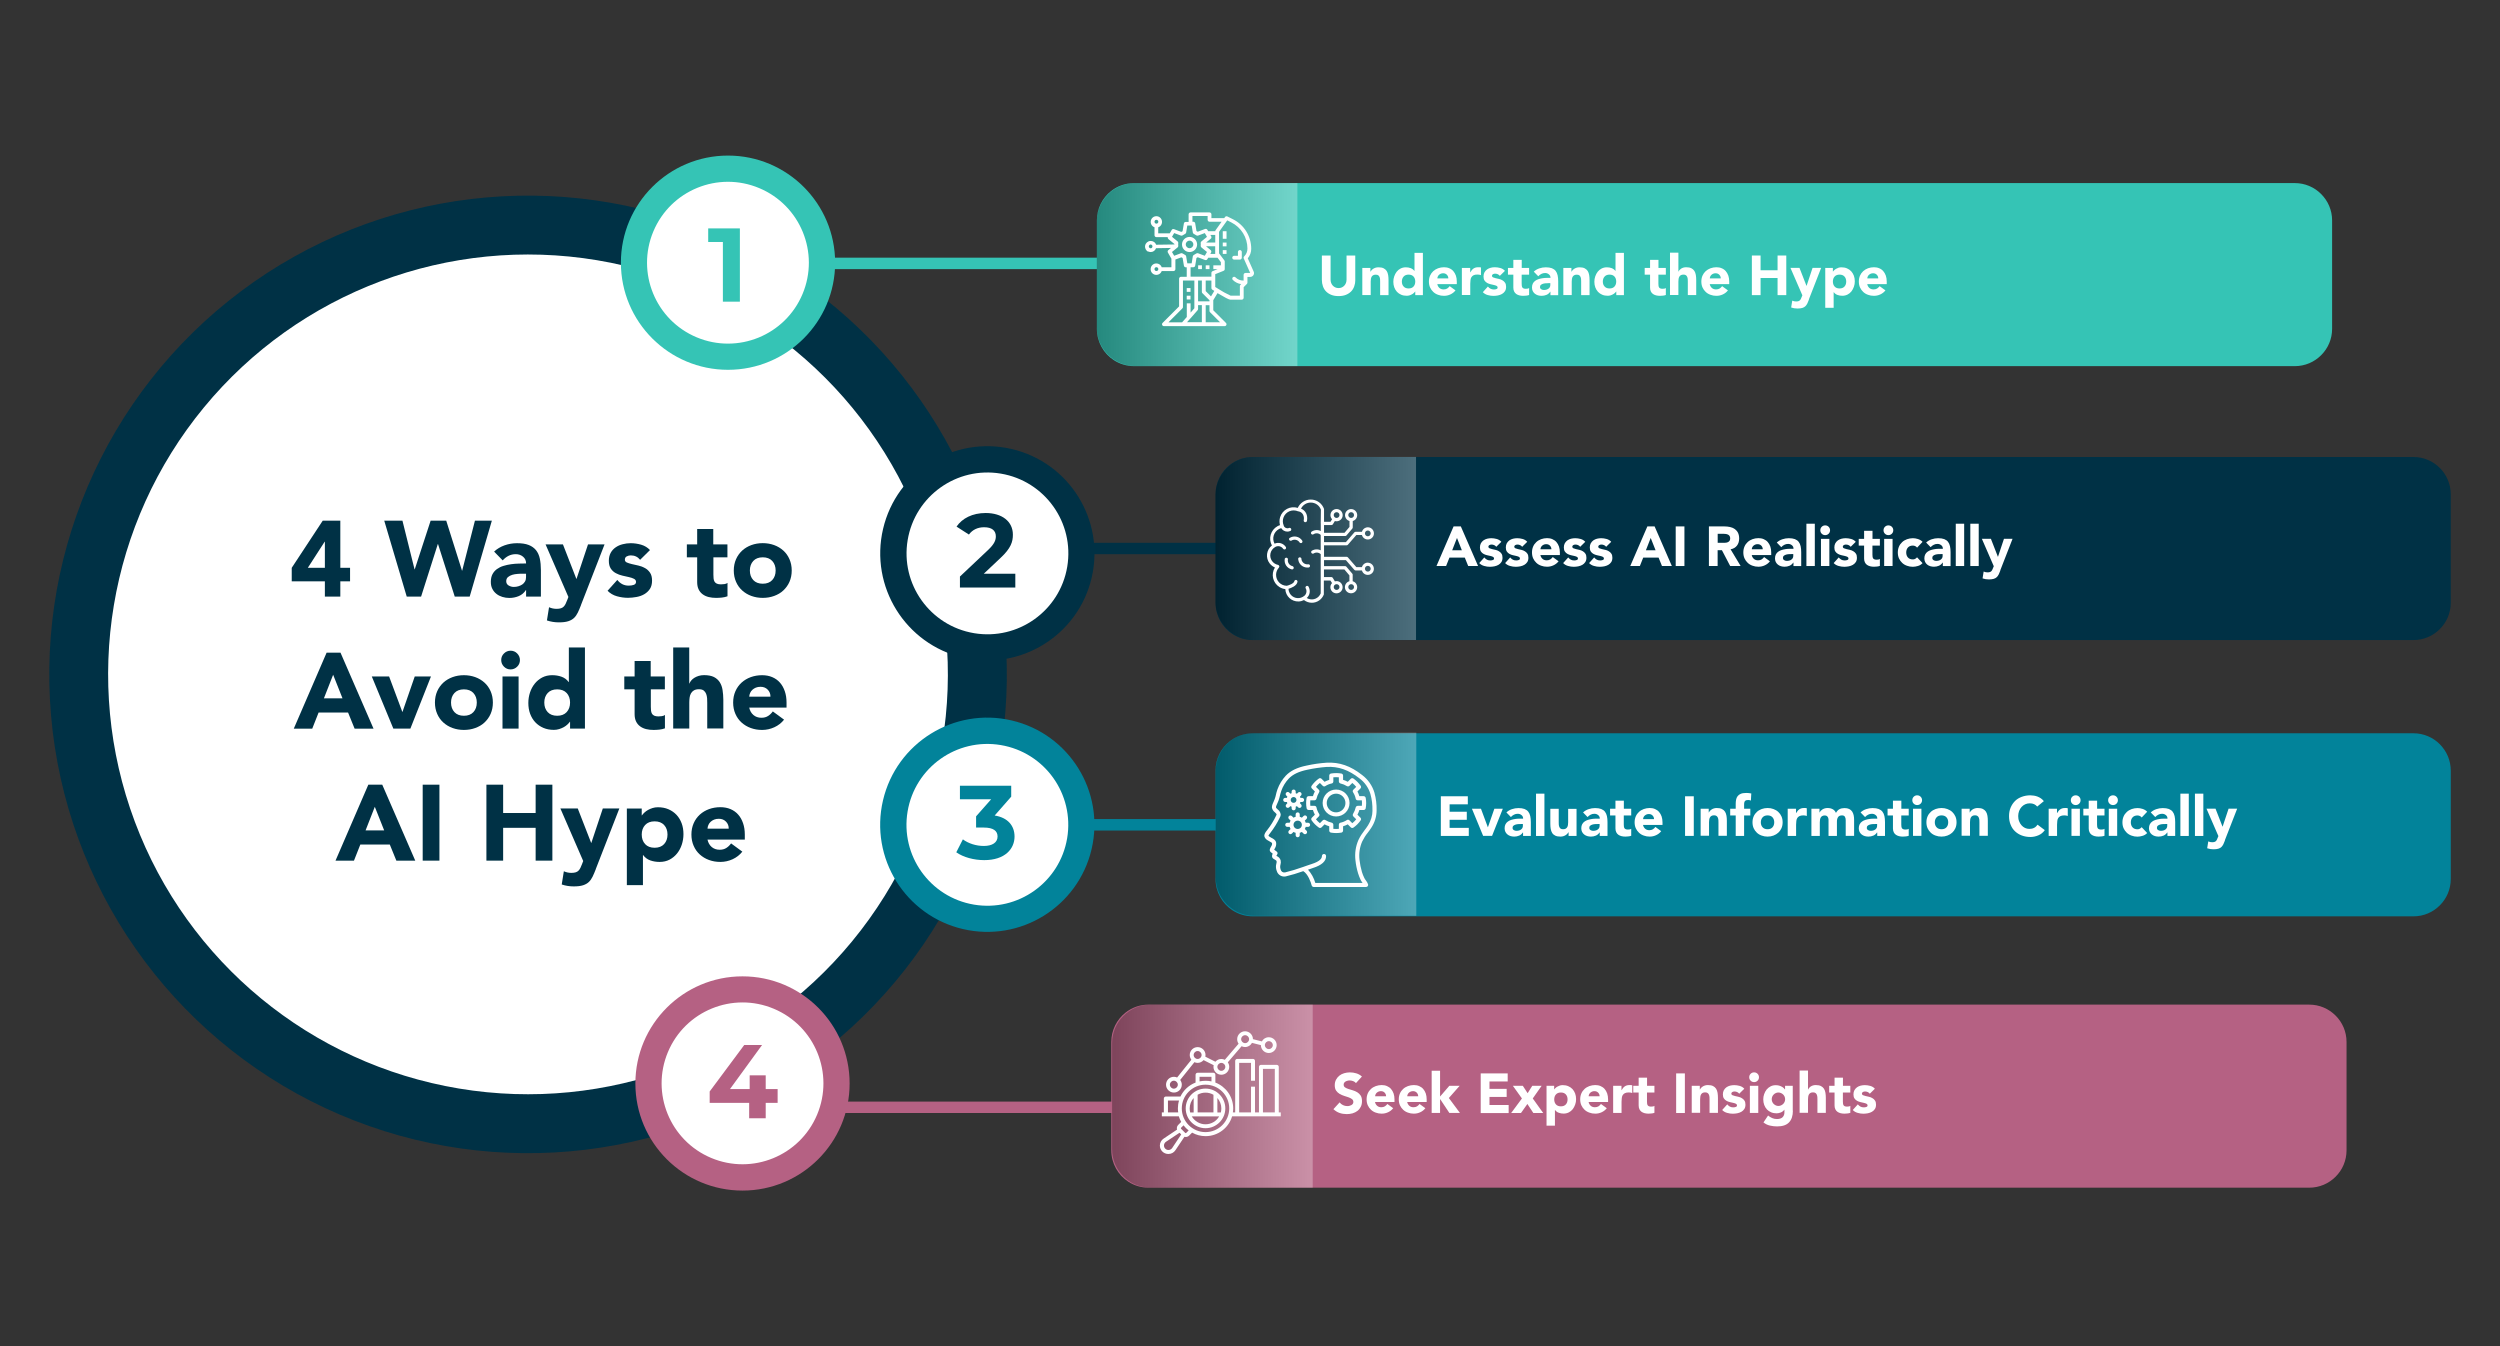 <?xml version="1.0" encoding="UTF-8"?>
<svg id="Layer_4" data-name="Layer 4" xmlns="http://www.w3.org/2000/svg" xmlns:xlink="http://www.w3.org/1999/xlink" version="1.1" viewBox="0 0 390 210">
  <rect x="0" y="0" width="390" height="210" fill="#333333" stroke="none"/>
  <defs>
    <style>
      .cls-1 {
        fill: #003145;
      }

      .cls-1, .cls-2, .cls-3, .cls-4, .cls-5, .cls-6, .cls-7, .cls-8, .cls-9 {
        stroke-width: 0px;
      }

      .cls-2 {
        fill: #35c4b5;
      }

      .cls-3 {
        fill: url(#linear-gradient-3);
      }

      .cls-3, .cls-4, .cls-5, .cls-9 {
        opacity: .3;
      }

      .cls-4 {
        fill: url(#linear-gradient-4);
      }

      .cls-5 {
        fill: url(#linear-gradient-2);
      }

      .cls-6 {
        fill: #02839a;
      }

      .cls-7 {
        fill: #b56183;
      }

      .cls-8 {
        fill: #fff;
      }

      .cls-9 {
        fill: url(#linear-gradient);
      }
    </style>
    <linearGradient id="linear-gradient" x1="171.1" y1="42.83" x2="202.4" y2="42.83" gradientUnits="userSpaceOnUse">
      <stop offset="0" stop-color="#000"/>
      <stop offset="1" stop-color="#fff"/>
    </linearGradient>
    <linearGradient id="linear-gradient-2" x1="189.61" y1="85.57" x2="220.91" y2="85.57" xlink:href="#linear-gradient"/>
    <linearGradient id="linear-gradient-3" x1="189.65" y1="128.58" x2="220.95" y2="128.58" xlink:href="#linear-gradient"/>
    <linearGradient id="linear-gradient-4" x1="173.49" y1="171" x2="204.78" y2="171" xlink:href="#linear-gradient"/>
  </defs>
  <g>
    <circle class="cls-1" cx="82.37" cy="105.21" r="74.69" transform="translate(-46.75 139.56) rotate(-66.84)"/>
    <circle class="cls-8" cx="82.37" cy="105.21" r="65.5" transform="translate(-34.96 169.14) rotate(-80.53)"/>
    <g>
      <path class="cls-1" d="M50.68,90.69h-5.17v-2.11l4.84-7.36h2.74v7.36h1.52v2.11h-1.52v2.38h-2.41v-2.38ZM50.68,84.5h-.03l-2.63,4.08h2.66v-4.08Z"/>
      <path class="cls-1" d="M59.93,81.22h2.85l1.89,7.6h.03l2.48-7.6h2.43l2.46,7.8h.03l1.99-7.8h2.64l-3.46,11.85h-2.33l-2.61-8.2h-.03l-2.61,8.2h-2.24l-3.51-11.85Z"/>
      <path class="cls-1" d="M82.07,92.05h-.03c-.28.43-.65.75-1.11.94-.46.19-.95.29-1.46.29-.38,0-.74-.05-1.1-.16-.35-.11-.66-.26-.93-.48-.27-.21-.48-.47-.64-.79-.16-.31-.23-.67-.23-1.09,0-.47.09-.86.26-1.19.17-.32.41-.59.7-.8.3-.21.63-.38,1.01-.49.38-.12.77-.2,1.18-.26s.81-.09,1.22-.1c.41-.01.78-.02,1.13-.02,0-.45-.16-.8-.48-1.06-.32-.26-.69-.39-1.13-.39-.41,0-.79.09-1.13.26s-.64.41-.91.71l-1.34-1.37c.47-.44,1.02-.76,1.64-.98.62-.22,1.27-.33,1.94-.33.74,0,1.34.09,1.82.28.47.18.85.46,1.14.81.28.36.48.79.59,1.31s.17,1.12.17,1.8v4.13h-2.31v-1.02ZM81.45,89.5c-.19,0-.43,0-.71.03-.28.02-.56.06-.82.14-.26.08-.49.2-.67.35s-.28.37-.28.65c0,.3.13.52.38.67.26.15.52.22.8.22.25,0,.48-.03.71-.1.23-.07.43-.16.61-.28.18-.12.32-.28.43-.47.11-.19.16-.41.16-.67v-.54h-.62Z"/>
      <path class="cls-1" d="M90.64,94.39c-.17.43-.33.82-.49,1.15-.16.33-.35.62-.59.85-.24.23-.54.4-.91.52s-.85.18-1.46.18c-.65,0-1.27-.1-1.87-.3l.33-2.06c.38.17.77.25,1.17.25.28,0,.51-.03.69-.09.18-.06.33-.15.44-.27s.21-.26.29-.43c.08-.17.16-.36.25-.59l.18-.47-3.56-8.2h2.71l2.09,5.37h.03l1.79-5.37h2.58l-3.68,9.46Z"/>
      <path class="cls-1" d="M99.86,87.33c-.37-.46-.85-.69-1.46-.69-.21,0-.42.05-.62.15-.2.1-.3.27-.3.52,0,.2.1.35.31.44.21.09.47.18.79.25.32.07.66.15,1.02.23.36.08.7.21,1.02.39s.58.42.79.73c.21.31.31.72.31,1.23s-.11.96-.34,1.3c-.23.34-.52.61-.88.82-.36.21-.76.35-1.21.43s-.89.13-1.32.13c-.57,0-1.14-.08-1.72-.24-.58-.16-1.07-.45-1.47-.86l1.52-1.69c.23.29.49.51.78.66s.62.23,1,.23c.29,0,.55-.04.79-.12.23-.08.35-.24.35-.46,0-.21-.1-.37-.31-.48-.21-.11-.47-.2-.79-.27s-.66-.15-1.02-.23-.7-.21-1.02-.38c-.32-.17-.58-.4-.79-.71-.21-.31-.31-.72-.31-1.23,0-.48.1-.89.29-1.24.19-.35.45-.63.77-.85.32-.22.68-.39,1.1-.49.41-.11.83-.16,1.25-.16.54,0,1.08.08,1.62.23.55.16,1.01.44,1.39.84l-1.54,1.52Z"/>
      <path class="cls-1" d="M113.5,86.94h-2.21v2.71c0,.22.01.43.03.61.02.18.07.34.15.48.08.13.2.24.36.31.16.07.38.11.64.11.13,0,.31-.01.53-.04.22-.03.38-.09.49-.19v2.09c-.28.1-.57.17-.87.2-.3.03-.6.05-.89.05-.42,0-.81-.04-1.17-.13-.36-.09-.67-.23-.94-.43-.27-.2-.48-.45-.63-.76-.15-.31-.23-.69-.23-1.14v-3.87h-1.61v-2.01h1.61v-2.41h2.51v2.41h2.21v2.01Z"/>
      <path class="cls-1" d="M114.47,89c0-.65.12-1.23.35-1.76s.56-.97.96-1.35c.41-.37.89-.66,1.44-.86.55-.2,1.14-.3,1.77-.3s1.21.1,1.77.3c.55.2,1.03.49,1.44.86.41.37.73.82.96,1.35s.35,1.11.35,1.76-.12,1.23-.35,1.76-.56.97-.96,1.35-.89.66-1.44.86c-.55.2-1.14.3-1.77.3s-1.21-.1-1.77-.3c-.55-.2-1.03-.49-1.44-.86s-.73-.82-.96-1.35-.35-1.11-.35-1.76ZM116.98,89c0,.61.18,1.11.53,1.49.35.38.85.57,1.48.57s1.13-.19,1.48-.57c.35-.38.53-.88.53-1.49s-.18-1.11-.53-1.49-.85-.57-1.48-.57-1.13.19-1.48.57-.53.88-.53,1.49Z"/>
      <path class="cls-1" d="M50.96,101.82h2.16l5.15,11.85h-2.95l-1.02-2.51h-4.6l-.99,2.51h-2.88l5.12-11.85ZM51.97,105.26l-1.44,3.68h2.9l-1.46-3.68Z"/>
      <path class="cls-1" d="M57.99,105.53h2.71l2.06,5.52h.03l1.91-5.52h2.53l-3.21,8.13h-2.66l-3.36-8.13Z"/>
      <path class="cls-1" d="M67.85,109.6c0-.65.12-1.23.35-1.76s.56-.97.96-1.35c.41-.37.89-.66,1.44-.86.55-.2,1.14-.3,1.77-.3s1.21.1,1.77.3c.55.2,1.03.49,1.44.86.41.37.73.82.96,1.35s.35,1.11.35,1.76-.12,1.23-.35,1.76-.56.97-.96,1.35-.89.66-1.44.86c-.55.2-1.14.3-1.77.3s-1.21-.1-1.77-.3c-.55-.2-1.03-.49-1.44-.86s-.73-.82-.96-1.35-.35-1.11-.35-1.76ZM70.36,109.6c0,.61.18,1.11.53,1.49.35.38.85.57,1.48.57s1.13-.19,1.48-.57c.35-.38.53-.88.53-1.49s-.18-1.11-.53-1.49-.85-.57-1.48-.57-1.13.19-1.48.57-.53.88-.53,1.49Z"/>
      <path class="cls-1" d="M78.19,102.97c0-.4.14-.75.43-1.03.28-.28.63-.43,1.03-.43s.75.14,1.03.43c.28.28.43.63.43,1.03s-.14.75-.43,1.03c-.28.28-.63.43-1.03.43s-.74-.14-1.03-.43c-.28-.28-.43-.63-.43-1.03ZM78.39,105.53h2.51v8.13h-2.51v-8.13Z"/>
      <path class="cls-1" d="M91.24,113.66h-2.31v-1.07h-.03c-.1.15-.23.29-.39.44-.16.15-.35.29-.57.41-.22.12-.46.22-.72.3-.26.08-.53.12-.81.12-.6,0-1.15-.1-1.64-.31-.49-.21-.91-.5-1.26-.87-.35-.37-.62-.82-.81-1.33-.19-.51-.28-1.08-.28-1.69,0-.57.09-1.11.26-1.63.17-.52.42-.98.74-1.38s.71-.72,1.16-.96c.46-.24.98-.36,1.56-.36.52,0,1.01.08,1.46.24.45.16.82.44,1.11.83h.03v-5.39h2.51v12.65ZM88.93,109.6c0-.61-.18-1.11-.53-1.49s-.85-.57-1.48-.57-1.13.19-1.48.57-.53.88-.53,1.49.18,1.11.53,1.49c.35.38.85.57,1.48.57s1.13-.19,1.48-.57c.35-.38.53-.88.53-1.49Z"/>
      <path class="cls-1" d="M103.74,107.54h-2.21v2.71c0,.22.01.43.03.61.02.18.07.34.15.48.08.13.2.24.36.31.16.07.38.11.64.11.13,0,.31-.01.53-.04.22-.03.38-.09.49-.19v2.09c-.28.1-.57.17-.87.2-.3.03-.6.05-.89.05-.42,0-.81-.04-1.17-.13-.36-.09-.67-.23-.94-.43-.27-.2-.48-.45-.63-.76-.15-.31-.23-.69-.23-1.14v-3.87h-1.61v-2.01h1.61v-2.41h2.51v2.41h2.21v2.01Z"/>
      <path class="cls-1" d="M107.52,101.01v5.62h.03c.06-.16.15-.31.28-.47.13-.16.3-.3.49-.42.19-.12.41-.22.67-.3s.54-.12.84-.12c.64,0,1.15.1,1.54.29.39.2.69.47.91.81.22.35.37.75.44,1.22s.12.98.12,1.52v4.48h-2.51v-3.98c0-.23,0-.48-.02-.73-.02-.25-.07-.48-.15-.69-.08-.21-.21-.38-.38-.52-.17-.13-.42-.2-.74-.2s-.59.06-.79.18-.35.27-.46.47c-.11.2-.18.42-.21.66-.03.25-.05.5-.05.77v4.05h-2.51v-12.65h2.51Z"/>
      <path class="cls-1" d="M122.32,112.26c-.4.51-.91.91-1.52,1.19-.61.28-1.25.42-1.91.42s-1.21-.1-1.77-.3c-.55-.2-1.03-.49-1.44-.86-.41-.37-.73-.82-.96-1.35s-.35-1.11-.35-1.76.12-1.23.35-1.76.55-.97.96-1.35c.41-.37.89-.66,1.44-.86.55-.2,1.14-.3,1.77-.3.58,0,1.11.1,1.58.3.47.2.88.49,1.2.86.33.37.58.82.76,1.35.18.52.27,1.11.27,1.76v.79h-5.82c.1.48.32.86.65,1.15.33.28.75.43,1.24.43.41,0,.76-.09,1.05-.28.28-.18.53-.42.74-.71l1.76,1.29ZM120.19,108.68c.01-.42-.13-.79-.42-1.09-.29-.3-.66-.45-1.12-.45-.28,0-.52.04-.74.13-.21.09-.39.2-.54.34-.15.14-.27.3-.35.49-.08.18-.13.38-.14.58h3.31Z"/>
      <path class="cls-1" d="M57.47,122.41h2.16l5.15,11.85h-2.95l-1.02-2.51h-4.6l-.99,2.51h-2.88l5.12-11.85ZM58.47,125.86l-1.44,3.68h2.9l-1.46-3.68Z"/>
      <path class="cls-1" d="M65.94,122.41h2.61v11.85h-2.61v-11.85Z"/>
      <path class="cls-1" d="M75.88,122.41h2.61v4.42h5.07v-4.42h2.61v11.85h-2.61v-5.12h-5.07v5.12h-2.61v-11.85Z"/>
      <path class="cls-1" d="M92.95,135.58c-.17.43-.33.82-.49,1.15-.16.33-.35.62-.59.85-.24.23-.54.4-.91.52s-.85.18-1.46.18c-.65,0-1.27-.1-1.87-.3l.33-2.06c.38.17.77.25,1.17.25.28,0,.51-.03.69-.09.18-.06.33-.15.44-.27s.21-.26.29-.43c.08-.17.16-.36.25-.59l.18-.47-3.56-8.2h2.71l2.09,5.37h.03l1.79-5.37h2.58l-3.68,9.46Z"/>
      <path class="cls-1" d="M97.8,126.13h2.31v1.07h.03c.1-.15.23-.29.39-.44.16-.15.35-.29.57-.41.22-.12.45-.22.71-.3.26-.08.53-.12.82-.12.6,0,1.15.1,1.64.31.49.21.91.5,1.26.87.35.37.62.82.81,1.33.19.51.28,1.08.28,1.69,0,.57-.09,1.11-.26,1.63-.17.52-.42.98-.74,1.38s-.71.72-1.16.96c-.46.24-.98.36-1.56.36-.52,0-1.01-.08-1.46-.24-.45-.16-.82-.44-1.11-.83h-.03v4.69h-2.51v-11.95ZM100.11,130.19c0,.61.18,1.11.53,1.49.35.38.85.57,1.48.57s1.13-.19,1.48-.57c.35-.38.53-.88.53-1.49s-.18-1.11-.53-1.49c-.35-.38-.85-.57-1.48-.57s-1.13.19-1.48.57c-.35.38-.53.88-.53,1.49Z"/>
      <path class="cls-1" d="M115.81,132.85c-.4.51-.91.91-1.52,1.19-.61.28-1.25.42-1.91.42s-1.21-.1-1.77-.3c-.55-.2-1.03-.49-1.44-.86-.41-.37-.73-.82-.96-1.35s-.35-1.11-.35-1.76.12-1.23.35-1.76.55-.97.96-1.35c.41-.37.89-.66,1.44-.86.55-.2,1.14-.3,1.77-.3.58,0,1.11.1,1.58.3.47.2.88.49,1.2.86.33.37.58.82.76,1.35.18.52.27,1.11.27,1.76v.79h-5.82c.1.48.32.86.65,1.15.33.28.75.43,1.24.43.41,0,.76-.09,1.05-.28.28-.18.53-.42.74-.71l1.76,1.29ZM113.68,129.27c.01-.42-.13-.79-.42-1.09-.29-.3-.66-.45-1.12-.45-.28,0-.52.04-.74.13-.21.09-.39.2-.54.34-.15.14-.27.3-.35.49-.08.18-.13.38-.14.58h3.31Z"/>
    </g>
  </g>
  <g>
    <path class="cls-2" d="M172.3,41.98h-57.64c-.49,0-.89-.4-.89-.89s.4-.89.89-.89h57.64c.49,0,.89.4.89.89s-.4.89-.89.89Z"/>
    <path class="cls-2" d="M357.98,57.12h-181.04c-1.17,0-2.26-.34-3.17-.93-1.6-1.04-2.66-2.84-2.66-4.9v-16.9c0-1.86.87-3.52,2.23-4.59.99-.78,2.24-1.24,3.6-1.24h181.04c1.61,0,3.07.65,4.12,1.71,1.06,1.06,1.71,2.51,1.71,4.12v16.9c0,1.61-.65,3.07-1.71,4.12-1.05,1.06-2.51,1.71-4.12,1.71Z"/>
    <g>
      <g>
        <circle class="cls-2" cx="113.57" cy="40.98" r="16.71"/>
        <circle class="cls-8" cx="113.57" cy="40.98" r="12.62" transform="translate(31.85 129.87) rotate(-67.25)"/>
      </g>
      <path class="cls-2" d="M115.42,35.63v11.43h-2.65v-9.31h-2.29v-2.12h4.93Z"/>
    </g>
    <g>
      <path class="cls-8" d="M211.43,43.66c0,.37-.06.7-.17,1.01-.11.31-.27.58-.49.8s-.49.4-.82.53c-.33.13-.7.19-1.13.19s-.81-.06-1.13-.19c-.33-.13-.6-.31-.82-.53s-.38-.49-.49-.8c-.11-.31-.17-.65-.17-1.01v-3.8h1.36v3.75c0,.19.03.37.09.53.06.16.15.3.26.42.11.12.24.21.4.28.15.07.32.1.5.1s.35-.03.5-.1.28-.16.39-.28c.11-.12.2-.26.26-.42.06-.16.09-.34.09-.53v-3.75h1.36v3.8Z"/>
      <path class="cls-8" d="M212.52,41.8h1.26v.58h.02c.04-.08.1-.16.17-.24s.17-.15.27-.22c.1-.06.22-.12.36-.16.13-.04.28-.06.44-.06.33,0,.6.05.8.15.2.1.36.24.48.42.11.18.19.39.23.64.04.24.06.51.06.79v2.34h-1.31v-2.08c0-.12,0-.25-.01-.38,0-.13-.04-.25-.08-.36-.04-.11-.11-.2-.2-.27-.09-.07-.22-.1-.39-.1s-.31.03-.41.09c-.1.06-.19.14-.24.24-.06.1-.09.22-.11.34s-.03.26-.03.4v2.11h-1.31v-4.24Z"/>
      <path class="cls-8" d="M221.98,46.04h-1.2v-.56h-.02c-.05.08-.12.15-.21.23-.08.08-.18.15-.3.21-.11.06-.24.12-.38.16-.14.04-.28.06-.42.06-.31,0-.6-.05-.86-.16-.26-.11-.48-.26-.66-.45-.18-.19-.32-.43-.42-.69-.1-.27-.15-.56-.15-.88,0-.3.04-.58.14-.85.09-.27.22-.51.38-.72.17-.21.37-.38.61-.5.24-.12.51-.19.81-.19.27,0,.53.04.76.13s.43.23.58.43h.02v-2.81h1.31v6.6ZM220.78,43.92c0-.32-.09-.58-.27-.78-.18-.2-.44-.3-.77-.3s-.59.1-.77.3c-.18.2-.28.46-.28.78s.09.58.28.78c.18.2.44.3.77.3s.59-.1.77-.3.27-.46.27-.78Z"/>
      <path class="cls-8" d="M227.05,45.31c-.21.27-.47.47-.79.62-.32.15-.65.22-1,.22-.33,0-.63-.05-.92-.16-.29-.1-.54-.25-.75-.45s-.38-.43-.5-.7-.18-.58-.18-.92.06-.64.18-.92c.12-.27.29-.51.5-.7.21-.19.46-.34.75-.45.29-.1.6-.16.92-.16.3,0,.58.05.83.16.25.1.46.25.63.45.17.2.3.43.4.7.09.27.14.58.14.92v.41h-3.04c.05.25.17.45.34.6.17.15.39.22.65.22.22,0,.4-.05.55-.14.15-.1.28-.22.39-.37l.92.67ZM225.94,43.44c0-.22-.07-.41-.22-.57s-.35-.24-.58-.24c-.15,0-.27.02-.38.07-.11.05-.21.11-.28.18-.08.07-.14.16-.18.25-.04.1-.07.2-.07.3h1.73Z"/>
      <path class="cls-8" d="M228.04,41.8h1.31v.68h.02c.14-.26.31-.46.5-.59s.43-.2.72-.2c.08,0,.15,0,.23,0s.15.02.21.03v1.2c-.09-.03-.19-.05-.27-.07-.09-.01-.19-.02-.28-.02-.25,0-.45.03-.59.1s-.26.17-.34.29c-.08.13-.13.27-.15.45-.02.17-.04.37-.04.58v1.77h-1.31v-4.24Z"/>
      <path class="cls-8" d="M233.99,43.05c-.19-.24-.45-.36-.76-.36-.11,0-.22.03-.32.08-.1.05-.16.14-.16.27,0,.1.05.18.16.23.11.05.24.09.41.13.17.04.34.08.53.12.19.04.37.11.53.21.17.09.3.22.41.38.11.16.16.37.16.64s-.06.5-.18.68c-.12.18-.27.32-.46.43-.19.11-.4.18-.63.23-.23.04-.46.07-.69.07-.3,0-.6-.04-.9-.13-.3-.08-.56-.23-.77-.45l.79-.88c.12.15.26.27.41.34s.32.12.52.12c.15,0,.29-.02.41-.07.12-.04.18-.12.18-.24s-.05-.19-.16-.25c-.11-.06-.24-.1-.41-.14-.17-.04-.34-.08-.53-.12-.19-.04-.37-.11-.53-.2-.17-.09-.3-.21-.41-.37-.11-.16-.16-.37-.16-.64,0-.25.05-.47.15-.65.1-.18.24-.33.4-.45.17-.12.36-.2.57-.26.22-.06.43-.08.65-.08.28,0,.56.04.85.12s.53.23.72.44l-.8.79Z"/>
      <path class="cls-8" d="M238.53,42.85h-1.15v1.41c0,.12,0,.22.02.32.01.1.04.18.08.25.04.07.1.12.19.16.08.04.2.06.34.06.07,0,.16,0,.27-.02.11-.01.2-.05.26-.1v1.09c-.15.05-.3.09-.45.1-.16.02-.31.03-.46.03-.22,0-.42-.02-.61-.07-.19-.05-.35-.12-.49-.22-.14-.1-.25-.23-.33-.4-.08-.16-.12-.36-.12-.59v-2.02h-.84v-1.05h.84v-1.26h1.31v1.26h1.15v1.05Z"/>
      <path class="cls-8" d="M241.85,45.51h-.02c-.15.23-.34.39-.58.49-.24.1-.5.15-.76.15-.2,0-.39-.03-.57-.08-.18-.06-.34-.14-.48-.25-.14-.11-.25-.25-.33-.41s-.12-.35-.12-.57c0-.24.05-.45.14-.62.09-.17.21-.31.37-.42.15-.11.33-.2.53-.26s.4-.11.62-.14.42-.05.64-.05c.21,0,.41,0,.59,0,0-.23-.08-.42-.25-.55-.17-.14-.36-.21-.59-.21-.22,0-.41.05-.59.14-.18.09-.34.21-.48.37l-.7-.72c.24-.23.53-.4.86-.51.33-.11.66-.17,1.01-.17.38,0,.7.05.95.14.25.1.45.24.59.42s.25.41.31.69c.06.27.09.58.09.94v2.16h-1.21v-.53ZM241.53,44.18c-.1,0-.22,0-.37.01s-.29.03-.43.07-.25.1-.35.18-.14.2-.14.34c0,.16.07.27.2.35s.27.11.42.11c.13,0,.25-.02.37-.05.12-.04.23-.08.32-.15.09-.06.17-.15.22-.24.06-.1.08-.22.08-.35v-.28h-.32Z"/>
      <path class="cls-8" d="M243.88,41.8h1.26v.58h.02c.04-.08.1-.16.17-.24s.17-.15.27-.22c.1-.06.22-.12.36-.16.13-.04.28-.06.44-.06.33,0,.6.05.8.15.2.1.36.24.48.42.11.18.19.39.23.64.04.24.06.51.06.79v2.34h-1.31v-2.08c0-.12,0-.25-.01-.38,0-.13-.04-.25-.08-.36-.04-.11-.11-.2-.2-.27-.09-.07-.22-.1-.39-.1s-.31.03-.41.09c-.1.06-.19.14-.24.24-.06.1-.09.22-.11.34s-.03.26-.03.4v2.11h-1.31v-4.24Z"/>
      <path class="cls-8" d="M253.34,46.04h-1.2v-.56h-.02c-.05.08-.12.15-.21.23-.08.08-.18.15-.3.21-.11.06-.24.12-.38.16-.14.04-.28.06-.42.06-.31,0-.6-.05-.86-.16-.26-.11-.48-.26-.66-.45-.18-.19-.32-.43-.42-.69-.1-.27-.15-.56-.15-.88,0-.3.04-.58.14-.85.09-.27.22-.51.38-.72.17-.21.37-.38.61-.5.24-.12.51-.19.81-.19.27,0,.53.04.76.13s.43.23.58.43h.02v-2.81h1.31v6.6ZM252.13,43.92c0-.32-.09-.58-.27-.78-.18-.2-.44-.3-.77-.3s-.59.1-.77.3c-.18.2-.28.46-.28.78s.09.58.28.78c.18.2.44.3.77.3s.59-.1.77-.3.27-.46.27-.78Z"/>
      <path class="cls-8" d="M259.86,42.85h-1.15v1.41c0,.12,0,.22.02.32.01.1.04.18.08.25.04.07.1.12.19.16.08.04.2.06.34.06.07,0,.16,0,.27-.02.11-.01.2-.05.26-.1v1.09c-.15.05-.3.09-.45.1-.16.02-.31.03-.46.03-.22,0-.42-.02-.61-.07-.19-.05-.35-.12-.49-.22-.14-.1-.25-.23-.33-.4-.08-.16-.12-.36-.12-.59v-2.02h-.84v-1.05h.84v-1.26h1.31v1.26h1.15v1.05Z"/>
      <path class="cls-8" d="M261.83,39.44v2.93h.02c.03-.08.08-.16.15-.24s.15-.15.25-.22c.1-.06.22-.12.35-.16.13-.04.28-.06.44-.06.33,0,.6.05.8.15.2.1.36.24.48.42.11.18.19.39.23.64.04.24.06.51.06.79v2.34h-1.31v-2.08c0-.12,0-.25-.01-.38,0-.13-.04-.25-.08-.36-.04-.11-.11-.2-.2-.27-.09-.07-.22-.1-.39-.1s-.31.03-.41.09c-.1.06-.19.14-.24.24-.06.1-.09.22-.11.34s-.03.26-.03.4v2.11h-1.31v-6.6h1.31Z"/>
      <path class="cls-8" d="M269.55,45.31c-.21.27-.47.47-.79.62-.32.15-.65.22-1,.22-.33,0-.63-.05-.92-.16-.29-.1-.54-.25-.75-.45s-.38-.43-.5-.7-.18-.58-.18-.92.06-.64.18-.92c.12-.27.29-.51.5-.7.21-.19.46-.34.75-.45.29-.1.6-.16.92-.16.3,0,.58.05.83.16.25.1.46.25.63.45.17.2.3.43.4.7.09.27.14.58.14.92v.41h-3.04c.05.25.17.45.34.6.17.15.39.22.65.22.22,0,.4-.05.55-.14.15-.1.28-.22.39-.37l.92.67ZM268.44,43.44c0-.22-.07-.41-.22-.57s-.35-.24-.58-.24c-.15,0-.27.02-.38.07-.11.05-.21.11-.28.18-.08.07-.14.16-.18.25-.04.1-.07.2-.07.3h1.73Z"/>
      <path class="cls-8" d="M273.29,39.86h1.36v2.3h2.65v-2.3h1.36v6.18h-1.36v-2.67h-2.65v2.67h-1.36v-6.18Z"/>
      <path class="cls-8" d="M282.2,46.73c-.09.23-.17.43-.25.6s-.19.32-.31.44c-.12.12-.28.21-.48.27s-.45.09-.76.09c-.34,0-.66-.05-.98-.16l.17-1.07c.2.09.4.13.61.13.15,0,.26-.02.36-.05.09-.03.17-.08.23-.14s.11-.14.15-.22c.04-.09.08-.19.13-.31l.1-.24-1.86-4.28h1.41l1.09,2.8h.02l.93-2.8h1.34l-1.92,4.93Z"/>
      <path class="cls-8" d="M284.73,41.8h1.2v.56h.02c.05-.08.12-.15.21-.23s.18-.15.3-.21c.11-.06.24-.12.37-.16.13-.04.28-.06.43-.06.31,0,.6.05.86.16.26.11.48.26.66.45.18.2.32.43.42.69.1.27.15.56.15.88,0,.3-.04.58-.14.85s-.22.51-.38.72c-.17.21-.37.38-.61.5s-.51.19-.81.19c-.27,0-.53-.04-.76-.13-.24-.08-.43-.23-.58-.43h-.02v2.44h-1.31v-6.23ZM285.93,43.92c0,.32.09.58.27.78.18.2.44.3.77.3s.59-.1.77-.3c.18-.2.27-.46.27-.78s-.09-.58-.27-.78c-.18-.2-.44-.3-.77-.3s-.59.1-.77.3c-.18.2-.27.46-.27.78Z"/>
      <path class="cls-8" d="M294.12,45.31c-.21.27-.47.47-.79.62-.32.15-.65.22-1,.22-.33,0-.63-.05-.92-.16-.29-.1-.54-.25-.75-.45s-.38-.43-.5-.7-.18-.58-.18-.92.06-.64.18-.92c.12-.27.29-.51.5-.7.21-.19.46-.34.75-.45.29-.1.6-.16.92-.16.3,0,.58.05.83.16.25.1.46.25.63.45.17.2.3.43.4.7.09.27.14.58.14.92v.41h-3.04c.05.25.17.45.34.6.17.15.39.22.65.22.22,0,.4-.05.55-.14.15-.1.28-.22.39-.37l.92.67ZM293.01,43.44c0-.22-.07-.41-.22-.57s-.35-.24-.58-.24c-.15,0-.27.02-.38.07-.11.05-.21.11-.28.18-.08.07-.14.16-.18.25-.04.1-.07.2-.07.3h1.73Z"/>
    </g>
    <path class="cls-9" d="M177.1,28.55h25.29v28.56h-25.29c-3.31,0-6-2.69-6-6v-16.56c0-3.31,2.69-6,6-6Z"/>
    <g>
      <path class="cls-8" d="M192.53,40.5h.89c.16,0,.3-.13.3-.3v-.89c0-.16-.13-.3-.3-.3s-.3.13-.3.3v.59h-.59c-.16,0-.3.13-.3.3s.13.3.3.3Z"/>
      <path class="cls-8" d="M185.57,39.32c.65,0,1.18-.53,1.18-1.18s-.53-1.18-1.18-1.18-1.18.53-1.18,1.18.53,1.18,1.18,1.18ZM185.57,37.54c.33,0,.59.26.59.59s-.26.59-.59.59-.59-.26-.59-.59.26-.59.59-.59Z"/>
      <path class="cls-8" d="M179.1,39.22c.13.06.26.1.41.1.38,0,.71-.24.83-.6l2.33-.04-.41.34c-.11.09-.14.25-.07.38l.55.96v1.33s-1.46,0-1.46,0c-.02,0-.03,0-.05.01-.14-.41-.56-.66-.99-.59-.43.07-.74.44-.74.88s.31.81.74.88c.43.07.85-.18.99-.59.02,0,.03,0,.05.01h1.78c.08,0,.15-.03.21-.09.06-.06.09-.13.09-.21v-1.5s.93-.35.93-.35c.06.04.13.08.2.11l.2,1.2c.02.14.15.25.29.25h.15v1.48h-.89c-.16,0-.3.13-.3.3v4.32l-2.58,2.58c-.08.08-.11.21-.06.32s.15.18.27.18h9.47c.12,0,.23-.07.27-.18.05-.11.02-.24-.06-.32l-1.98-1.98v-1.57l.66-1.1c1.12.67,1.79,1.02,2,1.02h1.78c.16,0,.3-.13.3-.3v-1.65l.5-.5c.06-.06.09-.13.09-.21v-.89h.43c.2,0,.39-.1.5-.27.11-.17.13-.38.04-.56l-.92-2.07c.35-.42.54-.94.54-1.48,0-1.96-1.1-3.75-2.86-4.62l-.86-.43c-.13-.06-.29-.03-.37.09l-.12.17h-2v-.59c0-.16-.13-.3-.3-.3h-2.96c-.16,0-.3.13-.3.3v1.18h-.45c-.14,0-.27.1-.29.25l-.2,1.2c-.07.03-.13.07-.2.11l-1.14-.43c-.14-.05-.29,0-.36.13l-.3.52s-.01,0-.02,0h-1.78v-.94c.41-.14.65-.56.58-.99-.07-.43-.44-.74-.87-.74s-.8.31-.87.74c-.07.43.17.84.58.99v1.24c0,.16.13.3.3.3h1.77c-.03.11.01.22.1.3l.94.77s0,.04,0,.07l-2.86.04c-.13-.38-.5-.61-.9-.59-.4.03-.73.32-.81.71-.08.39.11.79.47.97ZM180.4,42.28c-.16,0-.3-.13-.3-.3s.13-.3.3-.3.3.13.3.3-.13.3-.3.3ZM180.4,34.29c.16,0,.3.13.3.3s-.13.3-.3.3-.3-.13-.3-.3.13-.3.3-.3ZM185.72,41.69h.44c.14,0,.27-.1.29-.25l.2-1.2c.07-.03.13-.07.2-.11l1.14.43c.14.05.29,0,.36-.13l.13-.22h1.39s.04,0,.06-.01l.53.7v.49h-1.18v.59h.68l-.79.32c-.11.04-.19.15-.19.27v.59h-3.25v-1.48ZM188.94,36.87l-.12-.22h.76v1.18h-1.42l.72-.59c.11-.09.14-.25.07-.38ZM189.57,38.43v1.18h-.76l.12-.22c.07-.12.04-.28-.07-.38l-.72-.59h1.42ZM187.58,45.74l1.1,1.1v.17h-1.78v-3.25h.59v1.78c0,.08.03.15.09.21ZM185.71,49.68h.01v-.02l1.11-1.27c.05-.05.07-.12.07-.2v-.59h.59v2.66h-2.31l.52-.59ZM182.29,50.27l2.16-2.16c.06-.06.09-.13.09-.21v-4.14h1.78v4.33l-.59.68v-1.45h-.59v2.13l-.73.83h-2.11ZM190.33,50.27h-2.24v-2.66h.59v.89c0,.08.03.15.09.21l1.57,1.57ZM188.92,46.24l-.83-.83v-1.65h.89v1.18c0,.1.05.2.14.25.11.07.21.13.31.19l-.51.85ZM191.44,34.37l.63.32c1.55.77,2.53,2.36,2.53,4.09,0,.46-.18.9-.51,1.22-.09.09-.11.22-.06.33l1,2.25h-.73c-.16,0-.3.13-.3.3v.89h-.05c-.46,0-.9-.18-1.22-.51-.12-.11-.3-.11-.41,0s-.12.3,0,.41c.35.35.81.58,1.3.65l-.11.11c-.06.06-.09.13-.09.21v1.48h-1.45c-.68-.31-1.34-.68-1.97-1.09h0s0,0,0,0c-.14-.08-.28-.17-.42-.26v-2l1.29-.52c.11-.04.19-.15.19-.27v-1.18c0-.06-.02-.13-.06-.18l-.83-1.1v-3.36l1.28-1.79ZM186.02,33.7h2.37v.59c0,.16.13.3.3.3h1.88l-.93,1.31c-.04.05-.06.11-.06.17h-1.1l-.13-.22c-.07-.13-.22-.18-.36-.13l-1.14.43c-.06-.04-.13-.08-.2-.11l-.2-1.2c-.02-.14-.15-.25-.29-.25h-.14v-.89ZM182.83,36.95l.34-.59,1.05.39c.09.04.2.02.28-.04.11-.08.23-.15.36-.21.09-.04.16-.12.18-.22l.18-1.1h.68l.18,1.1c.02.1.08.18.18.22.13.06.25.13.36.21.08.06.19.08.28.04l1.05-.39.34.59-.87.71c-.08.06-.12.16-.11.26.02.14.02.28,0,.42-.01.1.03.2.11.26l.87.71-.34.59-1.05-.39c-.09-.04-.2-.02-.28.04-.11.08-.23.15-.36.21-.09.04-.16.12-.18.22l-.18,1.1h-.68l-.18-1.1c-.02-.1-.08-.18-.18-.22-.13-.06-.25-.13-.36-.21-.08-.06-.19-.08-.28-.04l-1.05.39-.34-.59.87-.71s.01-.01.02-.02c0,0,.01-.01.02-.02.02-.02.04-.05.05-.08h0s.02-.07.02-.11c0,0,0,0,0-.01,0,0,0,0,0-.01s0-.01,0-.02c-.02-.14-.02-.28,0-.42.01-.1-.03-.2-.11-.26l-.87-.71ZM179.25,38.3c.04-.07.1-.12.17-.15.15-.04.31.05.35.2.05.15-.03.31-.17.37-.16.05-.32-.04-.37-.19-.02-.07-.02-.15.02-.22Z"/>
      <path class="cls-8" d="M185.13,44.94h.59v.59h-.59v-.59Z"/>
      <path class="cls-8" d="M185.13,46.13h.59v.59h-.59v-.59Z"/>
      <path class="cls-8" d="M186.91,41.39h.59v.59h-.59v-.59Z"/>
      <path class="cls-8" d="M188.09,41.39h.59v.59h-.59v-.59Z"/>
      <path class="cls-8" d="M190.75,36.07h.59v1.18h-.59v-1.18Z"/>
      <path class="cls-8" d="M190.75,37.84h.59v.59h-.59v-.59Z"/>
      <path class="cls-8" d="M190.75,39.02h.59v.59h-.59v-.59Z"/>
    </g>
  </g>
  <g>
    <path class="cls-1" d="M190.81,86.46h-39.79c-.49,0-.89-.4-.89-.89s.4-.89.89-.89h39.79c.49,0,.89.4.89.89s-.4.89-.89.89Z"/>
    <g>
      <g>
        <circle class="cls-1" cx="154.03" cy="86.33" r="16.71" transform="translate(34.92 216.67) rotate(-76.85)"/>
        <circle class="cls-8" cx="154.03" cy="86.33" r="12.62" transform="translate(43.45 223.98) rotate(-80.49)"/>
      </g>
      <path class="cls-1" d="M158.39,89.49v2.16h-8.64v-1.71l4.41-4.16c1.01-.96,1.19-1.55,1.19-2.11,0-.9-.62-1.42-1.83-1.42-.98,0-1.81.38-2.37,1.14l-1.93-1.24c.88-1.29,2.48-2.12,4.54-2.12,2.55,0,4.25,1.31,4.25,3.38,0,1.11-.31,2.12-1.91,3.61l-2.63,2.48h4.91Z"/>
    </g>
    <path class="cls-1" d="M376.49,99.85h-181.04c-1.17,0-2.26-.34-3.17-.93-1.6-1.04-2.66-2.84-2.66-4.9v-16.9c0-1.86.87-3.52,2.23-4.59.99-.78,2.24-1.24,3.6-1.24h181.04c1.61,0,3.07.65,4.12,1.71,1.06,1.06,1.71,2.51,1.71,4.12v16.9c0,1.61-.65,3.07-1.71,4.12-1.05,1.06-2.51,1.71-4.12,1.71Z"/>
    <g>
      <path class="cls-8" d="M226.76,82.12h1.13l2.69,6.18h-1.54l-.53-1.31h-2.4l-.52,1.31h-1.5l2.67-6.18ZM227.29,83.92l-.75,1.92h1.51l-.76-1.92Z"/>
      <path class="cls-8" d="M233.43,85.31c-.19-.24-.45-.36-.76-.36-.11,0-.22.03-.32.08-.1.05-.16.14-.16.27,0,.1.05.18.16.23.11.05.24.09.41.13.17.04.34.08.53.12.19.04.37.11.53.21.17.09.3.22.41.38.11.16.16.37.16.64s-.06.5-.18.68-.27.32-.46.43c-.19.11-.4.18-.63.23-.23.04-.46.07-.69.07-.3,0-.6-.04-.9-.13-.3-.08-.56-.23-.77-.45l.79-.88c.12.15.26.27.41.35.15.08.32.12.52.12.15,0,.29-.02.41-.07.12-.04.18-.12.18-.24,0-.11-.05-.19-.16-.25-.11-.06-.24-.1-.41-.14-.17-.04-.34-.08-.53-.12-.19-.04-.37-.11-.53-.2-.17-.09-.3-.21-.41-.37-.11-.16-.16-.37-.16-.64,0-.25.05-.46.15-.65.1-.18.24-.33.4-.45s.36-.2.57-.26c.22-.05.43-.08.65-.08.28,0,.56.04.85.12.29.08.53.23.72.44l-.8.79Z"/>
      <path class="cls-8" d="M237.47,85.31c-.19-.24-.45-.36-.76-.36-.11,0-.22.03-.32.08-.1.05-.16.14-.16.27,0,.1.05.18.16.23.11.05.24.09.41.13.17.04.34.08.53.12.19.04.37.11.53.21.17.09.3.22.41.38.11.16.16.37.16.64s-.06.5-.18.68-.27.32-.46.43c-.19.11-.4.18-.63.23-.23.04-.46.07-.69.07-.3,0-.6-.04-.9-.13-.3-.08-.56-.23-.77-.45l.79-.88c.12.15.26.27.41.35.15.08.32.12.52.12.15,0,.29-.02.41-.07.12-.04.18-.12.18-.24,0-.11-.05-.19-.16-.25-.11-.06-.24-.1-.41-.14-.17-.04-.34-.08-.53-.12-.19-.04-.37-.11-.53-.2-.17-.09-.3-.21-.41-.37-.11-.16-.16-.37-.16-.64,0-.25.05-.46.15-.65.1-.18.24-.33.4-.45s.36-.2.57-.26c.22-.05.43-.08.65-.08.28,0,.56.04.85.12.29.08.53.23.72.44l-.8.79Z"/>
      <path class="cls-8" d="M243.13,87.57c-.21.27-.47.47-.79.62-.32.15-.65.22-1,.22-.33,0-.63-.05-.92-.16-.29-.1-.54-.25-.75-.45s-.38-.43-.5-.7c-.12-.27-.18-.58-.18-.92s.06-.64.18-.92.29-.51.5-.7c.21-.2.46-.34.75-.45.29-.1.6-.16.92-.16.3,0,.58.05.83.16.25.11.46.25.63.45.17.19.3.43.4.7.09.27.14.58.14.92v.41h-3.04c.05.25.17.45.34.6.17.15.39.22.65.22.22,0,.4-.05.55-.14.15-.1.28-.22.39-.37l.92.67ZM242.02,85.7c0-.22-.07-.41-.22-.57s-.35-.24-.58-.24c-.15,0-.27.02-.38.07-.11.05-.21.11-.28.18-.08.07-.14.16-.18.25-.04.1-.07.2-.07.3h1.73Z"/>
      <path class="cls-8" d="M246.52,85.31c-.19-.24-.45-.36-.76-.36-.11,0-.22.03-.32.08-.1.05-.16.14-.16.27,0,.1.05.18.16.23.11.05.24.09.41.13.17.04.34.08.53.12.19.04.37.11.53.21.17.09.3.22.41.38.11.16.16.37.16.64s-.06.5-.18.68-.27.32-.46.43c-.19.11-.4.18-.63.23-.23.04-.46.07-.69.07-.3,0-.6-.04-.9-.13-.3-.08-.56-.23-.77-.45l.79-.88c.12.15.26.27.41.35.15.08.32.12.52.12.15,0,.29-.02.41-.07.12-.04.18-.12.18-.24,0-.11-.05-.19-.16-.25-.11-.06-.24-.1-.41-.14-.17-.04-.34-.08-.53-.12-.19-.04-.37-.11-.53-.2-.17-.09-.3-.21-.41-.37-.11-.16-.16-.37-.16-.64,0-.25.05-.46.15-.65.1-.18.24-.33.4-.45s.36-.2.57-.26c.22-.05.43-.08.65-.08.28,0,.56.04.85.12.29.08.53.23.72.44l-.8.79Z"/>
      <path class="cls-8" d="M250.57,85.31c-.19-.24-.45-.36-.76-.36-.11,0-.22.03-.32.08-.1.05-.16.14-.16.27,0,.1.05.18.16.23.11.05.24.09.41.13.17.04.34.08.53.12.19.04.37.11.53.21.17.09.3.22.41.38.11.16.16.37.16.64s-.06.5-.18.68-.27.32-.46.43c-.19.11-.4.18-.63.23-.23.04-.46.07-.69.07-.3,0-.6-.04-.9-.13-.3-.08-.56-.23-.77-.45l.79-.88c.12.15.26.27.41.35.15.08.32.12.52.12.15,0,.29-.02.41-.07.12-.04.18-.12.18-.24,0-.11-.05-.19-.16-.25-.11-.06-.24-.1-.41-.14-.17-.04-.34-.08-.53-.12-.19-.04-.37-.11-.53-.2-.17-.09-.3-.21-.41-.37-.11-.16-.16-.37-.16-.64,0-.25.05-.46.15-.65.1-.18.24-.33.4-.45s.36-.2.57-.26c.22-.05.43-.08.65-.08.28,0,.56.04.85.12.29.08.53.23.72.44l-.8.79Z"/>
      <path class="cls-8" d="M256.99,82.12h1.13l2.69,6.18h-1.54l-.53-1.31h-2.4l-.52,1.31h-1.5l2.67-6.18ZM257.51,83.92l-.75,1.92h1.51l-.76-1.92Z"/>
      <path class="cls-8" d="M261.41,82.12h1.36v6.18h-1.36v-6.18Z"/>
      <path class="cls-8" d="M266.59,82.12h2.39c.31,0,.61.03.89.09s.53.16.74.31.38.33.51.58c.12.24.19.54.19.9,0,.44-.11.81-.34,1.11s-.56.5-1,.58l1.57,2.61h-1.63l-1.29-2.47h-.67v2.47h-1.36v-6.18ZM267.96,84.68h.8c.12,0,.25,0,.39-.01.14,0,.26-.04.37-.08.11-.04.2-.11.28-.21.07-.09.11-.22.11-.39,0-.16-.03-.28-.1-.38-.06-.09-.15-.17-.24-.21-.1-.05-.21-.08-.34-.1-.13-.02-.25-.03-.38-.03h-.89v1.41Z"/>
      <path class="cls-8" d="M276.1,87.57c-.21.27-.47.47-.79.62-.32.15-.65.22-1,.22-.33,0-.63-.05-.92-.16-.29-.1-.54-.25-.75-.45s-.38-.43-.5-.7c-.12-.27-.18-.58-.18-.92s.06-.64.18-.92.29-.51.5-.7c.21-.2.46-.34.75-.45.29-.1.6-.16.92-.16.3,0,.58.05.83.16.25.11.46.25.63.45.17.19.3.43.4.7.09.27.14.58.14.92v.41h-3.04c.05.25.17.45.34.6.17.15.39.22.65.22.22,0,.4-.05.55-.14.15-.1.28-.22.39-.37l.92.67ZM274.99,85.7c0-.22-.07-.41-.22-.57s-.35-.24-.58-.24c-.15,0-.27.02-.38.07-.11.05-.21.11-.28.18-.08.07-.14.16-.18.25-.04.1-.07.2-.07.3h1.73Z"/>
      <path class="cls-8" d="M279.76,87.77h-.02c-.15.23-.34.39-.58.49-.24.1-.5.15-.76.15-.2,0-.39-.03-.57-.08-.18-.05-.34-.14-.48-.25-.14-.11-.25-.25-.33-.41-.08-.16-.12-.35-.12-.57,0-.24.05-.45.14-.62.09-.17.21-.31.37-.42.15-.11.33-.2.53-.26s.4-.11.62-.14c.21-.03.42-.05.64-.05.21,0,.41,0,.59,0,0-.23-.08-.42-.25-.55-.17-.14-.36-.21-.59-.21-.22,0-.41.04-.59.14-.18.09-.34.21-.48.37l-.7-.72c.24-.23.53-.4.86-.51.33-.11.66-.17,1.01-.17.38,0,.7.05.95.14.25.1.45.24.59.42.15.19.25.42.31.69.06.27.09.58.09.94v2.16h-1.21v-.53ZM279.43,86.44c-.1,0-.22,0-.37.01s-.29.03-.43.07c-.14.04-.25.1-.35.18-.1.08-.14.2-.14.34,0,.16.07.27.2.35.13.08.27.11.42.11.13,0,.25-.02.37-.05s.23-.08.32-.15c.09-.06.17-.15.22-.24.06-.1.08-.22.08-.35v-.28h-.32Z"/>
      <path class="cls-8" d="M281.8,81.7h1.31v6.6h-1.31v-6.6Z"/>
      <path class="cls-8" d="M283.97,82.72c0-.21.07-.39.22-.54s.33-.22.54-.22.39.07.54.22.22.33.22.54-.07.39-.22.54-.33.22-.54.22-.39-.07-.54-.22-.22-.33-.22-.54ZM284.07,84.06h1.31v4.24h-1.31v-4.24Z"/>
      <path class="cls-8" d="M288.72,85.31c-.19-.24-.45-.36-.76-.36-.11,0-.22.03-.32.08-.1.05-.16.14-.16.27,0,.1.05.18.16.23.11.05.24.09.41.13.17.04.34.08.53.12.19.04.37.11.53.21.17.09.3.22.41.38.11.16.16.37.16.64s-.06.5-.18.68-.27.32-.46.43c-.19.11-.4.18-.63.23-.23.04-.46.07-.69.07-.3,0-.6-.04-.9-.13-.3-.08-.56-.23-.77-.45l.79-.88c.12.15.26.27.41.35.15.08.32.12.52.12.15,0,.29-.02.41-.07.12-.04.18-.12.18-.24,0-.11-.05-.19-.16-.25-.11-.06-.24-.1-.41-.14-.17-.04-.34-.08-.53-.12-.19-.04-.37-.11-.53-.2-.17-.09-.3-.21-.41-.37-.11-.16-.16-.37-.16-.64,0-.25.05-.46.15-.65.1-.18.24-.33.4-.45s.36-.2.57-.26c.22-.05.43-.08.65-.08.28,0,.56.04.85.12.29.08.53.23.72.44l-.8.79Z"/>
      <path class="cls-8" d="M293.25,85.11h-1.15v1.41c0,.12,0,.22.02.32.01.1.04.18.08.25.04.07.1.12.19.16s.2.06.34.06c.07,0,.16,0,.27-.02.11-.01.2-.05.26-.1v1.09c-.15.05-.3.09-.45.1-.16.02-.31.03-.46.03-.22,0-.42-.02-.61-.07-.19-.05-.35-.12-.49-.22s-.25-.23-.33-.4-.12-.36-.12-.59v-2.02h-.84v-1.05h.84v-1.26h1.31v1.26h1.15v1.05Z"/>
      <path class="cls-8" d="M293.83,82.72c0-.21.07-.39.22-.54s.33-.22.54-.22.39.07.54.22.22.33.22.54-.07.39-.22.54-.33.22-.54.22-.39-.07-.54-.22-.22-.33-.22-.54ZM293.93,84.06h1.31v4.24h-1.31v-4.24Z"/>
      <path class="cls-8" d="M299.06,85.43c-.06-.09-.15-.17-.27-.23-.12-.06-.24-.09-.38-.09-.33,0-.59.1-.77.3-.18.2-.27.46-.27.78s.09.58.27.78c.18.2.44.3.77.3.15,0,.27-.03.38-.1.1-.06.19-.14.27-.23l.86.91c-.2.21-.44.36-.72.44-.28.08-.54.13-.79.13-.33,0-.63-.05-.92-.16-.29-.1-.54-.25-.75-.45s-.38-.43-.5-.7c-.12-.27-.18-.58-.18-.92s.06-.64.18-.92.29-.51.5-.7c.21-.2.46-.34.75-.45.29-.1.6-.16.92-.16.25,0,.51.04.79.13s.52.23.72.44l-.86.91Z"/>
      <path class="cls-8" d="M303.06,87.77h-.02c-.15.23-.34.39-.58.49-.24.1-.5.15-.76.15-.2,0-.39-.03-.57-.08-.18-.05-.34-.14-.48-.25-.14-.11-.25-.25-.33-.41-.08-.16-.12-.35-.12-.57,0-.24.05-.45.14-.62.09-.17.21-.31.37-.42.15-.11.33-.2.53-.26s.4-.11.62-.14c.21-.03.42-.05.64-.05.21,0,.41,0,.59,0,0-.23-.08-.42-.25-.55-.17-.14-.36-.21-.59-.21-.22,0-.41.04-.59.14-.18.09-.34.21-.48.37l-.7-.72c.24-.23.53-.4.86-.51.33-.11.66-.17,1.01-.17.38,0,.7.05.95.14.25.1.45.24.59.42.15.19.25.42.31.69.06.27.09.58.09.94v2.16h-1.21v-.53ZM302.73,86.44c-.1,0-.22,0-.37.01s-.29.03-.43.07c-.14.04-.25.1-.35.18-.1.08-.14.2-.14.34,0,.16.07.27.2.35.13.08.27.11.42.11.13,0,.25-.02.37-.05s.23-.08.32-.15c.09-.06.17-.15.22-.24.06-.1.08-.22.08-.35v-.28h-.32Z"/>
      <path class="cls-8" d="M305.1,81.7h1.31v6.6h-1.31v-6.6Z"/>
      <path class="cls-8" d="M307.37,81.7h1.31v6.6h-1.31v-6.6Z"/>
      <path class="cls-8" d="M312.06,88.99c-.09.23-.17.43-.25.6s-.19.32-.31.44-.28.21-.48.27c-.19.06-.45.09-.76.09-.34,0-.66-.05-.98-.16l.17-1.07c.2.09.4.13.61.13.15,0,.26-.02.36-.05s.17-.08.23-.14c.06-.06.11-.14.15-.22.04-.09.08-.19.13-.31l.1-.24-1.86-4.28h1.41l1.09,2.8h.02l.93-2.8h1.34l-1.92,4.93Z"/>
    </g>
    <path class="cls-5" d="M195.61,71.28h25.29v28.56h-25.29c-3.31,0-6-2.69-6-6v-16.56c0-3.31,2.69-6,6-6Z"/>
    <g>
      <path class="cls-8" d="M202.73,84.62c.08.11.23.14.35.07.11-.08.14-.24.07-.35-.43-.66-1.32-.85-1.98-.41,0,0,0,0-.01,0-.1.11-.09.27.02.37.07.06.17.08.26.05.43-.28,1.01-.17,1.29.26,0,0,0,0,0,0h0Z"/>
      <path class="cls-8" d="M201.64,88.32c-.5-.1-.83-.6-.72-1.1,0,0,0,0,0,0-.02-.14-.15-.24-.29-.22-.09.01-.16.07-.2.14-.16.77.33,1.53,1.11,1.69,0,0,.01,0,.02,0h.05c.14-.03.24-.16.21-.3-.02-.09-.08-.17-.16-.2h0Z"/>
      <path class="cls-8" d="M203.03,87.23c.02-.14-.09-.27-.23-.29-.14-.02-.27.09-.29.23,0,.05,0,.09.02.13.09.71.69,1.24,1.41,1.24.07,0,.14,0,.21-.01.14-.02.23-.15.21-.29-.02-.14-.15-.23-.29-.21-.51.07-.98-.29-1.05-.81h0Z"/>
      <path class="cls-8" d="M213.38,87.77c-.43,0-.8.29-.92.7h-.87l-1.32-1.52c-.05-.05-.12-.09-.19-.09h-3.53v-1.79h3.53c.07,0,.14-.03.19-.09l1.32-1.52h.87c.14.51.66.81,1.17.67.51-.14.81-.66.67-1.17-.14-.51-.66-.81-1.17-.67-.32.09-.58.34-.67.67h-.99c-.07,0-.14.03-.19.09l-1.32,1.52h-3.41v-.95h3.31c.07,0,.14-.03.19-.09l.92-1.08s.06-.1.06-.16v-1.01c.5-.14.8-.66.66-1.17-.14-.5-.66-.8-1.17-.66-.5.14-.8.66-.66,1.17.09.32.34.57.66.66v.92l-.78.92h-3.19v-1.21h1.16c.08,0,.16-.04.21-.11l.32-.52c.08.03.17.04.26.04.53,0,.96-.42.96-.95,0-.53-.42-.96-.95-.96-.53,0-.96.42-.96.95,0,.24.09.47.26.64l-.26.4h-1v-1.95s0-.04,0-.05c-.31-.89-1.15-1.48-2.09-1.47-.87,0-1.65.52-2.01,1.3-1.16-.36-2.39.29-2.75,1.44-.07.21-.1.43-.1.65,0,.2.03.4.08.6-1.16.37-1.8,1.62-1.43,2.78.04.13.1.26.17.39-.87.68-1.03,1.94-.35,2.81.22.28.5.49.82.63-.65,1.03-.34,2.39.69,3.04.28.18.6.29.93.33.04,1.11.98,1.97,2.08,1.93.29-.01.57-.09.83-.22.35.27.79.42,1.23.42.83,0,1.57-.52,1.87-1.29h0s0-.04,0-.06c0-.01,0-.02,0-.03v-2.09h1.02l.26.4c-.17.17-.26.4-.26.64,0,.53.42.96.95.96.53,0,.96-.42.96-.95s-.42-.96-.95-.96c0,0,0,0,0,0-.09,0-.18.02-.26.04l-.33-.55c-.05-.07-.13-.12-.21-.12h-1.16v-1.18h3.19l.78.92v.91c-.51.14-.81.67-.67,1.18s.67.81,1.18.67c.51-.14.81-.67.67-1.18-.09-.33-.35-.58-.67-.67v-1.02c0-.06-.02-.12-.06-.16l-.92-1.08c-.05-.06-.12-.09-.19-.09h-3.3v-.94h3.41l1.32,1.52c.05.05.12.09.19.09h.99c.14.51.66.8,1.17.66.51-.14.8-.66.66-1.17-.11-.41-.49-.7-.92-.7h0ZM213.38,82.76c.25,0,.45.2.45.45,0,.25-.2.45-.45.45-.25,0-.45-.2-.45-.45s.2-.45.45-.45h0ZM210.33,80.35c0-.25.2-.45.45-.45.25,0,.45.2.45.45,0,.25-.2.45-.45.45,0,0,0,0,0,0-.25,0-.44-.2-.45-.45ZM208.51,79.9c.25,0,.45.2.45.45,0,.25-.2.45-.45.45-.25,0-.45-.2-.45-.45,0-.25.2-.45.45-.45,0,0,0,0,0,0h0ZM206.04,81.65v1.19c-.45-.23-.99-.19-1.42.09-.11.08-.14.24-.07.35.08.11.23.14.35.07.35-.24.83-.2,1.13.1v2.4c-.45-.23-1-.19-1.42.09-.1.11-.09.27.02.37.07.07.18.09.27.05.35-.24.82-.2,1.13.09v6.12c-.31.77-1.18,1.14-1.95.83-.08-.03-.15-.07-.23-.11.48-.42.61-1.12.32-1.69-.03-.14-.17-.23-.31-.2-.14.03-.23.17-.2.31,0,.04.03.09.06.12.22.46.03,1.02-.43,1.24,0,0,0,0,0,0-.02.01-.04.03-.05.04-.72.41-1.63.16-2.04-.56-.12-.21-.19-.46-.19-.7.44-.13,1.28-.45,1.4-1.08.02-.14-.07-.27-.2-.3-.13-.02-.26.06-.29.19-.08.38-.86.65-1.18.72-.94-.01-1.68-.78-1.67-1.72,0-.41.16-.81.44-1.11.06-.07.09-.17.05-.26-.03-.09-.1-.15-.19-.17-.81-.16-1.34-.95-1.18-1.76.08-.42.34-.78.7-1,.42-.29,1-.17,1.28.25,0,0,0,0,0,0,.05.07.13.11.21.11.05,0,.1-.02.14-.04.11-.08.14-.24.07-.35-.38-.58-1.12-.8-1.76-.52-.44-.82-.13-1.84.69-2.28.11-.06.23-.11.35-.14.2.33.56.54.95.54.13,0,.26-.02.38-.07.14-.01.25-.14.24-.28-.01-.14-.14-.25-.28-.24-.04,0-.09.02-.12.04-.32.11-.67-.06-.78-.38,0,0,0-.02,0-.02-.37-.86.03-1.85.88-2.22.44-.19.93-.18,1.37.01h.05c.72.14.94.8.82,1.4-.02.14.07.26.2.29h.05c.13,0,.23-.08.26-.21.16-.88-.21-1.62-.93-1.9.28-.58.87-.95,1.52-.95.71,0,1.34.44,1.58,1.1l-.03,2.14ZM208.51,91.13c.25,0,.45.2.45.45,0,.25-.2.45-.45.45-.25,0-.45-.2-.45-.45,0,0,0,0,0,0,0-.25.2-.45.45-.45h0,0ZM211.23,91.58c0,.25-.2.45-.45.45-.25,0-.45-.2-.45-.45,0-.25.2-.45.45-.45,0,0,0,0,0,0,.25,0,.45.2.45.45h0s0,0,0,0ZM213.38,89.17c-.25,0-.45-.2-.45-.45,0-.25.2-.45.45-.45.25,0,.45.2.45.45,0,0,0,0,0,0,0,.25-.2.45-.44.45h0Z"/>
    </g>
  </g>
  <g>
    <path class="cls-6" d="M190.81,129.56h-39.79c-.49,0-.89-.4-.89-.89s.4-.89.89-.89h39.79c.49,0,.89.4.89.89s-.4.89-.89.89Z"/>
    <g>
      <g>
        <circle class="cls-6" cx="154.03" cy="128.67" r="16.71" transform="translate(-6.32 249.38) rotate(-76.85)"/>
        <circle class="cls-8" cx="154.03" cy="128.67" r="12.62" transform="translate(1.68 259.33) rotate(-80.49)"/>
      </g>
      <path class="cls-6" d="M158.27,130.49c0,1.93-1.49,3.69-4.73,3.69-1.6,0-3.25-.44-4.36-1.22l1.03-2.02c.87.65,2.07,1.03,3.27,1.03,1.32,0,2.14-.54,2.14-1.47,0-.87-.64-1.4-2.14-1.4h-1.21v-1.75l2.35-2.66h-4.87v-2.12h8v1.71l-2.58,2.94c2.06.33,3.1,1.6,3.1,3.28Z"/>
    </g>
    <path class="cls-6" d="M376.49,142.95h-181.04c-1.17,0-2.26-.34-3.17-.93-1.6-1.04-2.66-2.84-2.66-4.9v-16.9c0-1.86.87-3.52,2.23-4.59.99-.78,2.24-1.24,3.6-1.24h181.04c1.61,0,3.07.65,4.12,1.71,1.06,1.06,1.71,2.51,1.71,4.12v16.9c0,1.61-.65,3.07-1.71,4.12-1.05,1.06-2.51,1.71-4.12,1.71Z"/>
    <g>
      <path class="cls-8" d="M224.78,124.22h4.2v1.26h-2.84v1.15h2.68v1.26h-2.68v1.26h2.99v1.26h-4.36v-6.18Z"/>
      <path class="cls-8" d="M229.62,126.16h1.41l1.07,2.88h.02l1-2.88h1.32l-1.68,4.24h-1.39l-1.75-4.24Z"/>
      <path class="cls-8" d="M237.58,129.87h-.02c-.15.23-.34.39-.58.49-.24.1-.5.15-.76.15-.2,0-.39-.03-.57-.08-.18-.05-.34-.14-.48-.25-.14-.11-.25-.25-.33-.41-.08-.16-.12-.35-.12-.57,0-.24.05-.45.14-.62.09-.17.21-.31.37-.42.15-.11.33-.2.53-.26s.4-.11.62-.14c.21-.03.42-.05.64-.05.21,0,.41,0,.59,0,0-.23-.08-.42-.25-.55-.17-.14-.36-.21-.59-.21-.22,0-.41.04-.59.14-.18.09-.34.21-.48.37l-.7-.72c.24-.23.53-.4.86-.51.33-.11.66-.17,1.01-.17.38,0,.7.05.95.14.25.1.45.24.59.42.15.19.25.42.31.69.06.27.09.58.09.94v2.16h-1.21v-.53ZM237.25,128.55c-.1,0-.22,0-.37.01s-.29.03-.43.07c-.14.04-.25.1-.35.18-.1.08-.14.2-.14.34,0,.16.07.27.2.35.13.08.27.11.42.11.13,0,.25-.02.37-.05s.23-.08.32-.15c.09-.06.17-.15.22-.24.06-.1.08-.22.08-.35v-.28h-.32Z"/>
      <path class="cls-8" d="M239.62,123.81h1.31v6.6h-1.31v-6.6Z"/>
      <path class="cls-8" d="M245.96,130.41h-1.26v-.58h-.02c-.05.08-.11.16-.18.24-.07.08-.16.15-.27.22-.1.06-.22.12-.36.16-.13.04-.28.06-.44.06-.33,0-.6-.05-.81-.15s-.37-.24-.48-.42c-.11-.18-.19-.39-.23-.64-.04-.25-.06-.51-.06-.79v-2.34h1.31v2.08c0,.12,0,.25.01.38s.04.25.08.36.11.2.2.27c.09.07.22.1.39.1s.31-.03.41-.09c.1-.06.18-.14.24-.24.06-.1.09-.22.11-.34s.03-.26.03-.4v-2.11h1.31v4.24Z"/>
      <path class="cls-8" d="M249.54,129.87h-.02c-.15.23-.34.39-.58.49-.24.1-.5.15-.76.15-.2,0-.39-.03-.57-.08-.18-.05-.34-.14-.48-.25-.14-.11-.25-.25-.33-.41-.08-.16-.12-.35-.12-.57,0-.24.05-.45.14-.62.09-.17.21-.31.37-.42.15-.11.33-.2.53-.26s.4-.11.62-.14c.21-.03.42-.05.64-.05.21,0,.41,0,.59,0,0-.23-.08-.42-.25-.55-.17-.14-.36-.21-.59-.21-.22,0-.41.04-.59.14-.18.09-.34.21-.48.37l-.7-.72c.24-.23.53-.4.86-.51.33-.11.66-.17,1.01-.17.38,0,.7.05.95.14.25.1.45.24.59.42.15.19.25.42.31.69.06.27.09.58.09.94v2.16h-1.21v-.53ZM249.22,128.55c-.1,0-.22,0-.37.01s-.29.03-.43.07c-.14.04-.25.1-.35.18-.1.08-.14.2-.14.34,0,.16.07.27.2.35.13.08.27.11.42.11.13,0,.25-.02.37-.05s.23-.08.32-.15c.09-.06.17-.15.22-.24.06-.1.08-.22.08-.35v-.28h-.32Z"/>
      <path class="cls-8" d="M254.46,127.21h-1.15v1.41c0,.12,0,.22.02.32.01.1.04.18.08.25.04.07.1.12.19.16s.2.06.34.06c.07,0,.16,0,.27-.02.11-.01.2-.05.26-.1v1.09c-.15.05-.3.09-.45.1-.16.02-.31.03-.46.03-.22,0-.42-.02-.61-.07-.19-.05-.35-.12-.49-.22s-.25-.23-.33-.4-.12-.36-.12-.59v-2.02h-.84v-1.05h.84v-1.26h1.31v1.26h1.15v1.05Z"/>
      <path class="cls-8" d="M259.14,129.67c-.21.27-.47.47-.79.62-.32.15-.65.22-1,.22-.33,0-.63-.05-.92-.16-.29-.1-.54-.25-.75-.45s-.38-.43-.5-.7c-.12-.27-.18-.58-.18-.92s.06-.64.18-.92.29-.51.5-.7c.21-.2.46-.34.75-.45.29-.1.6-.16.92-.16.3,0,.58.05.83.16.25.11.46.25.63.45.17.19.3.43.4.7.09.27.14.58.14.92v.41h-3.04c.05.25.17.45.34.6.17.15.39.22.65.22.22,0,.4-.05.55-.14.15-.1.28-.22.39-.37l.92.67ZM258.03,127.8c0-.22-.07-.41-.22-.57s-.35-.24-.58-.24c-.15,0-.27.02-.38.07-.11.05-.21.11-.28.18-.08.07-.14.16-.18.25-.04.1-.07.2-.07.3h1.73Z"/>
      <path class="cls-8" d="M262.87,124.22h1.36v6.18h-1.36v-6.18Z"/>
      <path class="cls-8" d="M265.3,126.16h1.26v.58h.02c.04-.08.1-.16.17-.25.08-.08.17-.15.27-.22.1-.06.22-.12.36-.16.13-.04.28-.06.44-.06.33,0,.6.05.8.15s.36.24.48.42c.11.18.19.39.23.64.04.24.06.51.06.79v2.34h-1.31v-2.08c0-.12,0-.25-.01-.38s-.04-.25-.08-.36-.11-.2-.2-.27c-.09-.07-.22-.11-.39-.11s-.31.03-.41.09c-.1.06-.19.14-.24.24-.06.1-.09.22-.11.35s-.03.26-.03.4v2.11h-1.31v-4.24Z"/>
      <path class="cls-8" d="M270.77,127.21h-.86v-1.05h.86v-.75c0-.23.02-.45.06-.66.04-.21.12-.39.24-.55.12-.16.28-.28.5-.37.22-.09.5-.13.86-.13.13,0,.26,0,.39.02.13.01.25.03.38.06l-.06,1.11c-.08-.03-.15-.05-.21-.07-.06-.01-.14-.02-.22-.02-.21,0-.37.04-.47.14-.1.09-.16.27-.16.55v.67h.97v1.05h-.97v3.2h-1.31v-3.2Z"/>
      <path class="cls-8" d="M273.39,128.28c0-.34.06-.64.18-.92s.29-.51.5-.7c.21-.2.46-.34.75-.45.29-.1.59-.16.92-.16s.63.05.92.16c.29.11.54.25.75.45.21.19.38.43.5.7.12.27.18.58.18.92s-.06.64-.18.92c-.12.27-.29.51-.5.7s-.46.34-.75.45c-.29.11-.6.16-.92.16s-.63-.05-.92-.16c-.29-.1-.54-.25-.75-.45s-.38-.43-.5-.7c-.12-.27-.18-.58-.18-.92ZM274.69,128.28c0,.32.09.58.28.78.18.2.44.3.77.3s.59-.1.77-.3c.18-.2.27-.46.27-.78s-.09-.58-.27-.78c-.18-.2-.44-.3-.77-.3s-.59.1-.77.3c-.18.2-.28.46-.28.78Z"/>
      <path class="cls-8" d="M278.87,126.16h1.31v.68h.02c.14-.26.31-.46.5-.59.19-.13.43-.2.72-.2.08,0,.15,0,.23,0s.15.02.21.04v1.2c-.09-.03-.19-.05-.27-.07-.09-.01-.19-.02-.28-.02-.25,0-.45.04-.59.11-.15.07-.26.17-.34.29s-.13.28-.15.45c-.02.17-.04.37-.04.58v1.77h-1.31v-4.24Z"/>
      <path class="cls-8" d="M282.58,126.16h1.26v.58h.02c.04-.08.1-.16.17-.25.08-.08.17-.15.27-.22.1-.06.22-.12.36-.16.13-.04.28-.06.44-.06.3,0,.56.06.79.18s.4.31.52.58c.15-.27.33-.47.55-.58s.48-.17.79-.17c.29,0,.53.05.72.14s.35.23.46.39c.11.17.19.36.24.58.05.22.07.46.07.72v2.5h-1.31v-2.47c0-.2-.04-.37-.13-.51-.08-.14-.23-.21-.45-.21-.15,0-.28.03-.38.07-.1.05-.18.12-.24.21-.06.09-.1.19-.13.31-.03.12-.04.24-.04.37v2.24h-1.31v-2.24c0-.08,0-.17,0-.28,0-.11-.03-.22-.06-.31-.03-.1-.09-.18-.17-.25-.08-.07-.19-.11-.34-.11-.17,0-.31.03-.41.09-.1.06-.19.14-.24.24-.06.1-.09.22-.11.35s-.03.26-.03.4v2.11h-1.31v-4.24Z"/>
      <path class="cls-8" d="M292.83,129.87h-.02c-.15.23-.34.39-.58.49-.24.1-.5.15-.76.15-.2,0-.39-.03-.57-.08-.18-.05-.34-.14-.48-.25-.14-.11-.25-.25-.33-.41-.08-.16-.12-.35-.12-.57,0-.24.05-.45.14-.62.09-.17.21-.31.37-.42.15-.11.33-.2.53-.26s.4-.11.62-.14c.21-.03.42-.05.64-.05.21,0,.41,0,.59,0,0-.23-.08-.42-.25-.55-.17-.14-.36-.21-.59-.21-.22,0-.41.04-.59.14-.18.09-.34.21-.48.37l-.7-.72c.24-.23.53-.4.86-.51.33-.11.66-.17,1.01-.17.38,0,.7.05.95.14.25.1.45.24.59.42.15.19.25.42.31.69.06.27.09.58.09.94v2.16h-1.21v-.53ZM292.51,128.55c-.1,0-.22,0-.37.01s-.29.03-.43.07c-.14.04-.25.1-.35.18-.1.08-.14.2-.14.34,0,.16.07.27.2.35.13.08.27.11.42.11.13,0,.25-.02.37-.05s.23-.08.32-.15c.09-.06.17-.15.22-.24.06-.1.08-.22.08-.35v-.28h-.32Z"/>
      <path class="cls-8" d="M297.75,127.21h-1.15v1.41c0,.12,0,.22.02.32.01.1.04.18.08.25.04.07.1.12.19.16s.2.06.34.06c.07,0,.16,0,.27-.02.11-.01.2-.05.26-.1v1.09c-.15.05-.3.09-.45.1-.16.02-.31.03-.46.03-.22,0-.42-.02-.61-.07-.19-.05-.35-.12-.49-.22s-.25-.23-.33-.4-.12-.36-.12-.59v-2.02h-.84v-1.05h.84v-1.26h1.31v1.26h1.15v1.05Z"/>
      <path class="cls-8" d="M298.32,124.83c0-.21.07-.39.22-.54s.33-.22.54-.22.39.07.54.22.22.33.22.54-.07.39-.22.54-.33.22-.54.22-.39-.07-.54-.22-.22-.33-.22-.54ZM298.43,126.16h1.31v4.24h-1.31v-4.24Z"/>
      <path class="cls-8" d="M300.52,128.28c0-.34.06-.64.18-.92s.29-.51.5-.7c.21-.2.46-.34.75-.45.29-.1.59-.16.92-.16s.63.05.92.16c.29.11.54.25.75.45.21.19.38.43.5.7.12.27.18.58.18.92s-.06.64-.18.92c-.12.27-.29.51-.5.7s-.46.34-.75.45c-.29.11-.6.16-.92.16s-.63-.05-.92-.16c-.29-.1-.54-.25-.75-.45s-.38-.43-.5-.7c-.12-.27-.18-.58-.18-.92ZM301.83,128.28c0,.32.09.58.28.78.18.2.44.3.77.3s.59-.1.77-.3c.18-.2.27-.46.27-.78s-.09-.58-.27-.78c-.18-.2-.44-.3-.77-.3s-.59.1-.77.3c-.18.2-.28.46-.28.78Z"/>
      <path class="cls-8" d="M306.01,126.16h1.26v.58h.02c.04-.08.1-.16.17-.25.08-.08.17-.15.27-.22.1-.06.22-.12.36-.16.13-.04.28-.06.44-.06.33,0,.6.05.8.15s.36.24.48.42c.11.18.19.39.23.64.04.24.06.51.06.79v2.34h-1.31v-2.08c0-.12,0-.25-.01-.38s-.04-.25-.08-.36-.11-.2-.2-.27c-.09-.07-.22-.11-.39-.11s-.31.03-.41.09c-.1.06-.19.14-.24.24-.06.1-.09.22-.11.35s-.03.26-.03.4v2.11h-1.31v-4.24Z"/>
      <path class="cls-8" d="M317.81,125.83c-.13-.16-.3-.29-.49-.38-.2-.09-.42-.13-.68-.13s-.49.05-.71.15c-.22.1-.41.24-.57.42s-.29.39-.38.63-.14.51-.14.79.04.56.14.8c.09.24.21.45.37.63s.34.32.55.42c.21.1.44.15.69.15.28,0,.53-.06.74-.17s.39-.28.53-.49l1.13.85c-.26.37-.59.64-1,.81s-.81.26-1.24.26c-.48,0-.93-.08-1.34-.23-.41-.15-.76-.37-1.06-.65s-.53-.62-.69-1.03c-.17-.4-.25-.85-.25-1.34s.08-.94.25-1.34c.17-.4.4-.74.69-1.03s.65-.5,1.06-.65.85-.23,1.34-.23c.17,0,.36.02.55.05.19.03.38.08.56.15.18.07.36.16.53.28.17.12.32.26.45.43l-1.05.86Z"/>
      <path class="cls-8" d="M319.58,126.16h1.31v.68h.02c.14-.26.31-.46.5-.59.19-.13.43-.2.72-.2.08,0,.15,0,.23,0s.15.02.21.04v1.2c-.09-.03-.19-.05-.27-.07-.09-.01-.19-.02-.28-.02-.25,0-.45.04-.59.11-.15.07-.26.17-.34.29s-.13.28-.15.45c-.02.17-.04.37-.04.58v1.77h-1.31v-4.24Z"/>
      <path class="cls-8" d="M323.05,124.83c0-.21.07-.39.22-.54s.33-.22.54-.22.39.07.54.22.22.33.22.54-.07.39-.22.54-.33.22-.54.22-.39-.07-.54-.22-.22-.33-.22-.54ZM323.15,126.16h1.31v4.24h-1.31v-4.24Z"/>
      <path class="cls-8" d="M328.29,127.21h-1.15v1.41c0,.12,0,.22.02.32.01.1.04.18.08.25.04.07.1.12.19.16s.2.06.34.06c.07,0,.16,0,.27-.02.11-.01.2-.05.26-.1v1.09c-.15.05-.3.09-.45.1-.16.02-.31.03-.46.03-.22,0-.42-.02-.61-.07-.19-.05-.35-.12-.49-.22s-.25-.23-.33-.4-.12-.36-.12-.59v-2.02h-.84v-1.05h.84v-1.26h1.31v1.26h1.15v1.05Z"/>
      <path class="cls-8" d="M328.87,124.83c0-.21.07-.39.22-.54s.33-.22.54-.22.39.07.54.22.22.33.22.54-.07.39-.22.54-.33.22-.54.22-.39-.07-.54-.22-.22-.33-.22-.54ZM328.97,126.16h1.31v4.24h-1.31v-4.24Z"/>
      <path class="cls-8" d="M334.1,127.53c-.06-.09-.15-.17-.27-.23-.12-.06-.24-.09-.38-.09-.33,0-.59.1-.77.3-.18.2-.27.46-.27.78s.09.58.27.78c.18.2.44.3.77.3.15,0,.27-.03.38-.1.1-.06.19-.14.27-.23l.86.91c-.2.21-.44.36-.72.44-.28.08-.54.13-.79.13-.33,0-.63-.05-.92-.16-.29-.1-.54-.25-.75-.45s-.38-.43-.5-.7c-.12-.27-.18-.58-.18-.92s.06-.64.18-.92.29-.51.5-.7c.21-.2.46-.34.75-.45.29-.1.6-.16.92-.16.25,0,.51.04.79.13s.52.23.72.44l-.86.91Z"/>
      <path class="cls-8" d="M338.1,129.87h-.02c-.15.23-.34.39-.58.49-.24.1-.5.15-.76.15-.2,0-.39-.03-.57-.08-.18-.05-.34-.14-.48-.25-.14-.11-.25-.25-.33-.41-.08-.16-.12-.35-.12-.57,0-.24.05-.45.14-.62.09-.17.21-.31.37-.42.15-.11.33-.2.53-.26s.4-.11.62-.14c.21-.03.42-.05.64-.05.21,0,.41,0,.59,0,0-.23-.08-.42-.25-.55-.17-.14-.36-.21-.59-.21-.22,0-.41.04-.59.14-.18.09-.34.21-.48.37l-.7-.72c.24-.23.53-.4.86-.51.33-.11.66-.17,1.01-.17.38,0,.7.05.95.14.25.1.45.24.59.42.15.19.25.42.31.69.06.27.09.58.09.94v2.16h-1.21v-.53ZM337.77,128.55c-.1,0-.22,0-.37.01s-.29.03-.43.07c-.14.04-.25.1-.35.18-.1.08-.14.2-.14.34,0,.16.07.27.2.35.13.08.27.11.42.11.13,0,.25-.02.37-.05s.23-.08.32-.15c.09-.06.17-.15.22-.24.06-.1.08-.22.08-.35v-.28h-.32Z"/>
      <path class="cls-8" d="M340.14,123.81h1.31v6.6h-1.31v-6.6Z"/>
      <path class="cls-8" d="M342.41,123.81h1.31v6.6h-1.31v-6.6Z"/>
      <path class="cls-8" d="M347.1,131.09c-.09.23-.17.43-.25.6s-.19.32-.31.44-.28.21-.48.27c-.19.06-.45.09-.76.09-.34,0-.66-.05-.98-.16l.17-1.07c.2.09.4.13.61.13.15,0,.26-.02.36-.05s.17-.08.23-.14c.06-.06.11-.14.15-.22.04-.09.08-.19.13-.31l.1-.24-1.86-4.28h1.41l1.09,2.8h.02l.93-2.8h1.34l-1.92,4.93Z"/>
    </g>
    <path class="cls-3" d="M195.65,114.3h25.29v28.56h-25.29c-3.31,0-6-2.69-6-6v-16.56c0-3.31,2.69-6,6-6Z"/>
    <g>
      <path class="cls-8" d="M214.42,123.68c-.33-1.11-1.01-2.09-1.93-2.78-1.82-1.43-3.53-2.02-5.53-1.92-1.05.07-2.1.22-3.13.45-1.46.29-2.52.81-3.24,1.57-.57.61-1.01,1.33-1.3,2.12-.12.34-.22.7-.29,1.05l-.03.12c-.07.25-.16.5-.27.73-.07.15-.13.3-.19.45-.07.17-.1.36-.09.54.07.29.23.54.47.72.16.15.26.25.26.34-.01.05-.03.09-.06.14-.39.82-.86,1.59-1.42,2.3-.23.28-.48.61-.43.95.07.26.24.47.47.6.11.07.22.14.34.2.14.07.37.19.39.28.02.11,0,.22-.04.32-.05.1-.1.19-.14.26-.12.21-.32.56-.02.81.07.06.19.16.3.24-.08.14-.12.31-.1.47.02.13.09.24.19.31.07.05.15.1.23.14.19.11.26.16.29.26.02.13,0,.27-.04.39-.02.08-.04.17-.05.25-.03.29,0,.59.11.87.17.61.79.99,1.41.86.92-.22,1.83-.5,2.73-.82.73.43,1.19,1.73,1.31,2.22.04.14.17.25.31.25h8.18c.1,0,.2-.05.26-.13.06-.08.08-.19.05-.29-.09-.23-.21-.44-.36-.63-.09-.11-.17-.23-.23-.36-.15-.3-.27-.61-.37-.93-.18-.62-.31-1.27-.38-1.91-.11-.97.03-1.95.42-2.84.24-.49.53-.96.88-1.39.2-.26.4-.53.58-.82.51-.79.79-1.72.79-2.66.02-.93-.09-1.85-.34-2.75ZM214.11,126.42c0,.82-.25,1.63-.69,2.32-.17.27-.36.53-.55.78-.37.47-.69.97-.95,1.51-.44,1-.6,2.09-.47,3.18.07.69.21,1.36.41,2.03.11.35.24.69.4,1.02.08.16.18.31.29.46,0,0,0,.01.01.02h-7.37c-.22-.77-.61-1.48-1.14-2.07.08-.03.16-.06.24-.08.24-.08.42-.15.52-.18,1.39-.44,2.08-1.07,2.06-1.87,0-.18-.15-.32-.33-.32s-.32.15-.32.33c0,.33-.26.82-1.61,1.24-.1.03-.29.1-.54.18-.23.08-.52.18-.83.29h0c-.91.33-1.84.61-2.78.84-.3.06-.6-.13-.67-.43-.07-.18-.1-.38-.08-.57,0-.07.02-.13.04-.2.07-.22.08-.46.03-.69-.09-.3-.31-.54-.6-.66-.02-.01-.05-.03-.07-.04.03-.07.08-.14.12-.2.05-.07.08-.16.07-.24-.01-.09-.06-.16-.13-.22-.08-.06-.26-.2-.4-.3.02-.03.04-.06.05-.09.05-.09.11-.19.16-.31.1-.23.13-.48.09-.72-.08-.4-.45-.59-.73-.73-.09-.04-.18-.1-.27-.16-.07-.05-.13-.1-.19-.15,0-.05.05-.17.3-.47.58-.75,1.07-1.55,1.48-2.4.08-.13.12-.28.13-.44-.03-.33-.21-.62-.47-.81-.13-.12-.25-.23-.27-.33,0-.08.02-.16.05-.23.05-.14.12-.28.18-.42.13-.27.24-.56.31-.85l.03-.12c.07-.33.16-.66.27-.97.25-.7.65-1.35,1.16-1.89.63-.66,1.58-1.11,2.9-1.38,1-.22,2.01-.36,3.03-.44,1.83-.09,3.4.46,5.1,1.79.82.61,1.42,1.47,1.71,2.45.23.83.33,1.7.31,2.56Z"/>
      <path class="cls-8" d="M212.73,124.2h-.67c-.07-.25-.18-.5-.3-.73l.47-.47c.11-.11.13-.29.04-.41-.31-.45-.7-.83-1.14-1.14-.13-.09-.3-.07-.41.04l-.47.47c-.23-.13-.48-.23-.73-.3v-.67c0-.16-.11-.29-.27-.32-.54-.09-1.08-.09-1.62,0-.15.03-.27.16-.27.32v.67c-.25.07-.5.18-.73.3l-.47-.47c-.11-.11-.29-.13-.41-.04-.45.31-.83.7-1.14,1.14-.09.13-.07.3.04.41l.47.47c-.13.23-.23.48-.3.73h-.67c-.16,0-.29.11-.32.27-.1.54-.1,1.08,0,1.62.03.15.16.27.32.27h.67c.07.25.18.5.3.73l-.47.47c-.11.11-.13.29-.04.41.31.45.7.83,1.14,1.14.13.09.3.07.41-.04l.47-.47c.23.13.48.23.73.3v.67c0,.16.11.29.27.32.54.09,1.08.09,1.62,0,.15-.03.27-.16.27-.32v-.67c.25-.07.5-.18.73-.3l.47.47c.11.11.29.13.41.04.45-.31.83-.7,1.14-1.14.09-.13.07-.3-.04-.41l-.47-.47c.13-.23.23-.48.3-.73h.67c.16,0,.29-.11.32-.27.1-.54.1-1.08,0-1.62-.03-.15-.16-.27-.32-.27ZM212.45,125.71h-.64c-.15,0-.28.11-.32.25-.08.35-.22.69-.41,1-.08.13-.06.3.04.4l.45.45c-.18.22-.38.43-.61.61l-.45-.45c-.11-.11-.28-.13-.4-.04-.31.2-.64.34-1,.41-.15.03-.25.16-.25.32v.64c-.29.03-.57.03-.86,0v-.64c0-.15-.11-.28-.25-.32-.35-.08-.69-.22-1-.41-.13-.08-.3-.06-.4.04l-.45.45c-.22-.18-.43-.38-.61-.61l.45-.45c.11-.11.13-.28.04-.4-.2-.31-.34-.64-.41-1-.03-.15-.16-.25-.32-.25h-.64c-.03-.29-.03-.57,0-.86h.64c.15,0,.28-.11.32-.25.08-.35.22-.69.41-1,.08-.13.06-.3-.04-.4l-.45-.45c.18-.22.38-.43.61-.61l.45.45c.11.11.28.13.4.04.31-.2.64-.34,1-.41.15-.03.25-.16.25-.32v-.64c.29-.03.57-.03.86,0v.64c0,.15.11.28.25.32.35.08.69.22,1,.41.13.08.3.06.4-.04l.45-.45c.22.18.43.38.61.61l-.45.45c-.11.11-.13.28-.04.4.2.31.34.64.41,1,.03.15.16.25.32.25h.64c.03.29.03.57,0,.86Z"/>
      <path class="cls-8" d="M204.06,128.35h-.37c-.03-.12-.08-.23-.14-.33l.26-.26c.13-.13.13-.33,0-.46-.13-.13-.33-.13-.46,0l-.26.26c-.1-.06-.21-.11-.33-.14v-.37c0-.18-.14-.32-.32-.32s-.32.14-.32.32v.37c-.12.03-.23.08-.33.14l-.26-.26c-.08-.08-.2-.11-.31-.08-.11.03-.2.12-.23.23-.03.11,0,.23.08.31l.26.26c-.06.1-.11.21-.14.33h-.37c-.18,0-.32.14-.32.32s.14.32.32.32h.37c.03.12.08.23.14.33l-.26.26c-.08.08-.11.2-.08.31.03.11.12.2.23.23.11.03.23,0,.31-.08l.26-.26c.1.06.21.11.33.14v.37c0,.18.14.32.32.32s.32-.14.32-.32v-.37c.12-.03.23-.08.33-.14l.26.26c.13.13.33.13.46,0,.13-.13.13-.33,0-.46l-.26-.26c.06-.1.11-.21.14-.33h.37c.18,0,.32-.14.32-.32s-.14-.32-.32-.32ZM202.44,129.32c-.36,0-.65-.29-.65-.65s.29-.65.65-.65.65.29.65.65c0,.36-.29.65-.65.65Z"/>
      <path class="cls-8" d="M200.75,125.11c.02.06.05.13.08.19l-.17.18c-.08.08-.11.2-.08.31.03.11.12.2.23.23s.23,0,.31-.08l.18-.18c.06.03.12.06.19.08v.25c0,.18.14.32.32.32s.32-.14.32-.32v-.25c.06-.02.13-.05.19-.08l.18.18c.13.13.33.13.46,0s.13-.33,0-.46l-.17-.18c.03-.06.06-.12.08-.19h.25c.18,0,.32-.14.32-.32s-.14-.32-.32-.32h-.25c-.02-.06-.05-.13-.08-.19l.17-.18c.08-.08.11-.2.08-.31-.03-.11-.12-.2-.23-.23-.11-.03-.23,0-.31.08l-.18.18c-.06-.03-.12-.06-.19-.08v-.25c0-.18-.14-.32-.32-.32s-.32.14-.32.32v.25c-.06.02-.13.05-.19.08l-.18-.18c-.13-.13-.33-.13-.46,0-.13.13-.13.33,0,.46l.17.18c-.03.06-.06.12-.08.19h-.25c-.18,0-.32.14-.32.32s.14.32.32.32h.25ZM201.68,124.35c.2-.05.41.03.51.21.1.18.07.4-.07.55-.13.13-.32.17-.49.1-.17-.07-.28-.24-.28-.42,0-.21.14-.38.34-.44Z"/>
      <path class="cls-8" d="M208.43,123.17c-1.16,0-2.1.94-2.1,2.1,0,1.16.94,2.1,2.1,2.1,1.16,0,2.1-.94,2.1-2.1s-.94-2.1-2.1-2.1ZM208.43,126.73c-.8,0-1.46-.65-1.46-1.46,0-.8.65-1.45,1.46-1.46.8,0,1.46.65,1.46,1.46,0,.8-.65,1.46-1.46,1.46Z"/>
    </g>
  </g>
  <g>
    <path class="cls-7" d="M174.56,173.63h-60.95c-.49,0-.89-.4-.89-.89s.4-.89.89-.89h60.95c.49,0,.89.4.89.89s-.4.89-.89.89Z"/>
    <g>
      <g>
        <circle class="cls-7" cx="115.83" cy="169.02" r="16.71"/>
        <circle class="cls-8" cx="115.83" cy="169.02" r="12.62" transform="translate(-84.83 210.46) rotate(-67.25)"/>
      </g>
      <path class="cls-7" d="M121.31,172.05h-1.86v2.4h-2.58v-2.4h-6.16v-1.78l5.39-7.25h2.78l-5,6.87h3.07v-2.14h2.5v2.14h1.86v2.16Z"/>
    </g>
    <path class="cls-7" d="M360.23,185.28h-181.04c-1.17,0-2.26-.34-3.17-.93-1.6-1.04-2.66-2.84-2.66-4.9v-16.9c0-1.86.87-3.52,2.23-4.59.99-.78,2.24-1.24,3.6-1.24h181.04c1.61,0,3.07.65,4.12,1.71,1.06,1.05,1.71,2.51,1.71,4.12v16.9c0,1.61-.65,3.07-1.71,4.12-1.05,1.06-2.51,1.71-4.12,1.71Z"/>
    <g>
      <path class="cls-8" d="M211.53,168.96c-.11-.14-.26-.24-.45-.31-.19-.07-.37-.1-.54-.1-.1,0-.2.01-.31.04-.1.02-.2.06-.3.11-.09.05-.17.12-.23.2-.06.08-.09.18-.09.3,0,.19.07.33.21.43s.32.18.53.25c.21.07.44.14.69.21.24.07.47.17.69.3.21.13.39.3.53.51.14.22.21.5.21.86s-.06.64-.19.9-.3.47-.52.64c-.22.17-.47.29-.76.38-.29.08-.59.12-.91.12-.4,0-.77-.06-1.12-.18s-.66-.32-.96-.59l.97-1.06c.14.19.32.33.53.43.21.1.43.15.66.15.11,0,.22-.01.34-.04.11-.03.22-.07.31-.12.09-.05.16-.12.22-.2.06-.08.08-.18.08-.29,0-.19-.07-.33-.21-.44s-.32-.2-.54-.28c-.22-.08-.45-.15-.7-.23-.25-.08-.48-.18-.7-.31s-.39-.3-.54-.51c-.14-.21-.21-.49-.21-.83s.07-.62.2-.87c.13-.25.31-.46.52-.63s.47-.3.75-.38.58-.13.88-.13c.35,0,.69.05,1.01.15.33.1.62.26.88.5l-.93,1.02Z"/>
      <path class="cls-8" d="M217.33,172.89c-.21.27-.47.47-.79.62-.32.15-.65.22-1,.22-.33,0-.63-.05-.92-.16-.29-.1-.54-.25-.75-.45s-.38-.43-.5-.7c-.12-.27-.18-.58-.18-.92s.06-.64.18-.92.29-.51.5-.7c.21-.2.46-.34.75-.45.29-.1.6-.16.92-.16.3,0,.58.05.83.16.25.11.46.25.63.45.17.19.3.43.4.7.09.27.14.58.14.92v.41h-3.04c.05.25.17.45.34.6.17.15.39.22.65.22.22,0,.4-.05.55-.14.15-.1.28-.22.39-.37l.92.67ZM216.23,171.03c0-.22-.07-.41-.22-.57s-.35-.24-.58-.24c-.15,0-.27.02-.38.07-.11.05-.21.11-.28.18-.08.07-.14.16-.18.25-.04.1-.07.2-.07.3h1.73Z"/>
      <path class="cls-8" d="M222.35,172.89c-.21.27-.47.47-.79.62-.32.15-.65.22-1,.22-.33,0-.63-.05-.92-.16-.29-.1-.54-.25-.75-.45s-.38-.43-.5-.7c-.12-.27-.18-.58-.18-.92s.06-.64.18-.92.29-.51.5-.7c.21-.2.46-.34.75-.45.29-.1.6-.16.92-.16.3,0,.58.05.83.16.25.11.46.25.63.45.17.19.3.43.4.7.09.27.14.58.14.92v.41h-3.04c.05.25.17.45.34.6.17.15.39.22.65.22.22,0,.4-.05.55-.14.15-.1.28-.22.39-.37l.92.67ZM221.24,171.03c0-.22-.07-.41-.22-.57s-.35-.24-.58-.24c-.15,0-.27.02-.38.07-.11.05-.21.11-.28.18-.08.07-.14.16-.18.25-.04.1-.07.2-.07.3h1.73Z"/>
      <path class="cls-8" d="M223.34,167.03h1.31v4.03l1.45-1.68h1.61l-1.69,1.91,1.73,2.33h-1.65l-1.43-2.15h-.02v2.15h-1.31v-6.6Z"/>
      <path class="cls-8" d="M231,167.45h4.2v1.26h-2.84v1.15h2.68v1.26h-2.68v1.26h2.99v1.26h-4.36v-6.18Z"/>
      <path class="cls-8" d="M237.42,171.36l-1.41-1.97h1.55l.75,1.15.72-1.15h1.46l-1.38,1.97,1.63,2.27h-1.54l-.93-1.41-1,1.41h-1.53l1.68-2.27Z"/>
      <path class="cls-8" d="M241.25,169.38h1.2v.56h.02c.05-.08.12-.15.21-.23.08-.08.18-.15.3-.21.11-.06.24-.12.37-.16.13-.04.28-.06.43-.06.31,0,.6.05.86.16.26.11.48.26.66.45.18.19.32.43.42.69.1.27.15.56.15.88,0,.3-.04.58-.14.85s-.22.51-.38.72c-.17.21-.37.38-.61.5s-.51.19-.81.19c-.27,0-.53-.04-.76-.13-.24-.08-.43-.23-.58-.43h-.02v2.44h-1.31v-6.23ZM242.46,171.51c0,.32.09.58.27.78.18.2.44.3.77.3s.59-.1.77-.3c.18-.2.27-.46.27-.78s-.09-.58-.27-.78c-.18-.2-.44-.3-.77-.3s-.59.1-.77.3c-.18.2-.27.46-.27.78Z"/>
      <path class="cls-8" d="M250.65,172.89c-.21.27-.47.47-.79.62-.32.15-.65.22-1,.22-.33,0-.63-.05-.92-.16-.29-.1-.54-.25-.75-.45s-.38-.43-.5-.7c-.12-.27-.18-.58-.18-.92s.06-.64.18-.92.29-.51.5-.7c.21-.2.46-.34.75-.45.29-.1.6-.16.92-.16.3,0,.58.05.83.16.25.11.46.25.63.45.17.19.3.43.4.7.09.27.14.58.14.92v.41h-3.04c.05.25.17.45.34.6.17.15.39.22.65.22.22,0,.4-.05.55-.14.15-.1.28-.22.39-.37l.92.67ZM249.54,171.03c0-.22-.07-.41-.22-.57s-.35-.24-.58-.24c-.15,0-.27.02-.38.07-.11.05-.21.11-.28.18-.08.07-.14.16-.18.25-.04.1-.07.2-.07.3h1.73Z"/>
      <path class="cls-8" d="M251.64,169.38h1.31v.68h.02c.14-.26.31-.46.5-.59.19-.13.43-.2.72-.2.08,0,.15,0,.23,0s.15.02.21.04v1.2c-.09-.03-.19-.05-.27-.07-.09-.01-.19-.02-.28-.02-.25,0-.45.04-.59.11-.15.07-.26.17-.34.29s-.13.28-.15.45c-.02.17-.04.37-.04.58v1.77h-1.31v-4.24Z"/>
      <path class="cls-8" d="M258.08,170.43h-1.15v1.41c0,.12,0,.22.02.32.01.1.04.18.08.25.04.07.1.12.19.16s.2.06.34.06c.07,0,.16,0,.27-.02.11-.01.2-.05.26-.1v1.09c-.15.05-.3.09-.45.1-.16.02-.31.03-.46.03-.22,0-.42-.02-.61-.07-.19-.05-.35-.12-.49-.22s-.25-.23-.33-.4-.12-.36-.12-.59v-2.02h-.84v-1.05h.84v-1.26h1.31v1.26h1.15v1.05Z"/>
      <path class="cls-8" d="M261.48,167.45h1.36v6.18h-1.36v-6.18Z"/>
      <path class="cls-8" d="M263.91,169.38h1.26v.58h.02c.04-.08.1-.16.17-.25.08-.08.17-.15.27-.22.1-.06.22-.12.36-.16.13-.04.28-.06.44-.06.33,0,.6.05.8.15s.36.24.48.42c.11.18.19.39.23.64.04.24.06.51.06.79v2.34h-1.31v-2.08c0-.12,0-.25-.01-.38s-.04-.25-.08-.36-.11-.2-.2-.27c-.09-.07-.22-.11-.39-.11s-.31.03-.41.09c-.1.06-.19.14-.24.24-.06.1-.09.22-.11.35s-.03.26-.03.4v2.11h-1.31v-4.24Z"/>
      <path class="cls-8" d="M271.33,170.63c-.19-.24-.45-.36-.76-.36-.11,0-.22.03-.32.08-.1.05-.16.14-.16.27,0,.1.05.18.16.23.11.05.24.09.41.13.17.04.34.08.53.12.19.04.37.11.53.21.17.09.3.22.41.38.11.16.16.37.16.64s-.06.5-.18.68-.27.32-.46.43c-.19.11-.4.18-.63.23-.23.04-.46.07-.69.07-.3,0-.6-.04-.9-.13-.3-.08-.56-.23-.77-.45l.79-.88c.12.15.26.27.41.35.15.08.32.12.52.12.15,0,.29-.02.41-.07.12-.04.18-.12.18-.24,0-.11-.05-.19-.16-.25-.11-.06-.24-.1-.41-.14-.17-.04-.34-.08-.53-.12-.19-.04-.37-.11-.53-.2-.17-.09-.3-.21-.41-.37-.11-.16-.16-.37-.16-.64,0-.25.05-.46.15-.65.1-.18.24-.33.4-.45s.36-.2.57-.26c.22-.05.43-.08.65-.08.28,0,.56.04.85.12.29.08.53.23.72.44l-.8.79Z"/>
      <path class="cls-8" d="M272.88,168.05c0-.21.07-.39.22-.54s.33-.22.54-.22.39.07.54.22.22.33.22.54-.07.39-.22.54-.33.22-.54.22-.39-.07-.54-.22-.22-.33-.22-.54ZM272.98,169.38h1.31v4.24h-1.31v-4.24Z"/>
      <path class="cls-8" d="M279.69,173.27c0,.8-.2,1.41-.61,1.83-.4.42-1.02.62-1.85.62-.38,0-.75-.04-1.12-.13-.37-.08-.7-.25-1.01-.49l.72-1.08c.2.17.42.3.64.4.22.1.47.15.74.15.4,0,.7-.1.89-.29.19-.2.28-.44.28-.75v-.41h-.02c-.15.2-.34.35-.56.43-.22.08-.44.13-.63.13-.31,0-.6-.05-.86-.16-.26-.11-.48-.26-.66-.45-.18-.19-.32-.43-.42-.69-.1-.27-.15-.56-.15-.88,0-.28.04-.55.14-.82.09-.27.22-.5.38-.71.17-.2.37-.37.61-.49.24-.13.51-.19.81-.19.19,0,.36.02.51.06.15.04.29.09.41.16.12.06.23.13.31.21.09.08.16.16.21.23h.02v-.56h1.2v3.88ZM276.39,171.48c0,.14.03.27.08.4.05.12.13.24.22.33.1.1.21.17.33.23.12.06.26.09.41.09s.28-.03.41-.09c.13-.06.24-.13.34-.23.1-.1.17-.21.22-.33.05-.12.08-.26.08-.4s-.03-.27-.08-.4c-.05-.12-.13-.24-.22-.33-.1-.1-.21-.17-.34-.23-.13-.06-.26-.09-.41-.09s-.29.03-.41.09c-.13.06-.24.13-.33.23-.1.1-.17.21-.22.33-.05.12-.08.26-.08.4Z"/>
      <path class="cls-8" d="M282.05,167.03v2.93h.02c.03-.08.08-.16.15-.25.07-.08.15-.15.25-.22.1-.06.22-.12.35-.16.13-.04.28-.06.44-.06.33,0,.6.05.8.15s.36.24.48.42c.11.18.19.39.23.64.04.24.06.51.06.79v2.34h-1.31v-2.08c0-.12,0-.25-.01-.38s-.04-.25-.08-.36-.11-.2-.2-.27c-.09-.07-.22-.11-.39-.11s-.31.03-.41.09c-.1.06-.19.14-.24.24-.06.1-.09.22-.11.35s-.03.26-.03.4v2.11h-1.31v-6.6h1.31Z"/>
      <path class="cls-8" d="M288.64,170.43h-1.15v1.41c0,.12,0,.22.02.32.01.1.04.18.08.25.04.07.1.12.19.16s.2.06.34.06c.07,0,.16,0,.27-.02.11-.01.2-.05.26-.1v1.09c-.15.05-.3.09-.45.1-.16.02-.31.03-.46.03-.22,0-.42-.02-.61-.07-.19-.05-.35-.12-.49-.22s-.25-.23-.33-.4-.12-.36-.12-.59v-2.02h-.84v-1.05h.84v-1.26h1.31v1.26h1.15v1.05Z"/>
      <path class="cls-8" d="M291.7,170.63c-.19-.24-.45-.36-.76-.36-.11,0-.22.03-.32.08-.1.05-.16.14-.16.27,0,.1.05.18.16.23.11.05.24.09.41.13.17.04.34.08.53.12.19.04.37.11.53.21.17.09.3.22.41.38.11.16.16.37.16.64s-.06.5-.18.68-.27.32-.46.43c-.19.11-.4.18-.63.23-.23.04-.46.07-.69.07-.3,0-.6-.04-.9-.13-.3-.08-.56-.23-.77-.45l.79-.88c.12.15.26.27.41.35.15.08.32.12.52.12.15,0,.29-.02.41-.07.12-.04.18-.12.18-.24,0-.11-.05-.19-.16-.25-.11-.06-.24-.1-.41-.14-.17-.04-.34-.08-.53-.12-.19-.04-.37-.11-.53-.2-.17-.09-.3-.21-.41-.37-.11-.16-.16-.37-.16-.64,0-.25.05-.46.15-.65.1-.18.24-.33.4-.45s.36-.2.57-.26c.22-.05.43-.08.65-.08.28,0,.56.04.85.12.29.08.53.23.72.44l-.8.79Z"/>
    </g>
    <path class="cls-4" d="M179.49,156.72h25.29v28.56h-25.29c-3.31,0-6-2.69-6-6v-16.56c0-3.31,2.69-6,6-6Z"/>
    <g id="ad">
      <g>
        <path class="cls-8" d="M190.53,165.2c-.37,0-.7.17-.93.43l-1.57-.79c.02-.08.03-.17.03-.26,0-.68-.55-1.23-1.23-1.23s-1.23.55-1.23,1.23c0,.28.1.53.25.74l-2.22,2.77c-.15-.07-.32-.11-.5-.11-.68,0-1.23.55-1.23,1.23s.55,1.23,1.23,1.23,1.23-.55,1.23-1.23c0-.28-.1-.53-.25-.74l2.22-2.77c.15.07.32.11.5.11.37,0,.7-.17.93-.43l1.57.79c-.02.08-.03.17-.03.26,0,.68.55,1.23,1.23,1.23s1.23-.55,1.23-1.23c0-.26-.08-.5-.22-.71l2.15-2.51c.16.08.35.13.54.13.47,0,.87-.26,1.08-.65l1.39.35c0,.68.56,1.23,1.23,1.23s1.23-.55,1.23-1.23-.55-1.23-1.23-1.23c-.47,0-.87.26-1.08.65l-1.39-.35c0-.68-.56-1.23-1.23-1.23s-1.23.55-1.23,1.23c0,.26.08.51.22.71l-2.15,2.51c-.16-.08-.35-.13-.54-.13h0ZM183.12,169.83c-.34,0-.62-.28-.62-.62s.28-.62.62-.62.62.28.62.62-.28.62-.62.62ZM186.83,165.2c-.34,0-.62-.28-.62-.62s.28-.62.62-.62.62.28.62.62-.28.62-.62.62ZM190.53,167.05c-.34,0-.62-.28-.62-.62s.28-.62.62-.62.62.28.62.62-.28.62-.62.62ZM197.94,162.42c.34,0,.62.28.62.62s-.28.62-.62.62-.62-.28-.62-.62.28-.62.62-.62ZM194.24,161.49c.34,0,.62.28.62.62s-.28.62-.62.62-.62-.28-.62-.62.28-.62.62-.62Z"/>
        <path class="cls-8" d="M188.06,176c1.7,0,3.09-1.39,3.09-3.09s-1.39-3.09-3.09-3.09-3.09,1.39-3.09,3.09,1.39,3.09,3.09,3.09ZM188.06,175.39c-.91,0-1.71-.5-2.14-1.23h4.27c-.43.74-1.22,1.23-2.14,1.23h0ZM190.53,172.92c0,.21-.03.42-.08.62h-.54v-2.25c.38.44.62,1,.62,1.63ZM189.3,170.78v2.75h-2.47v-2.75c.36-.21.78-.33,1.23-.33s.87.12,1.23.33ZM186.21,171.29v2.25h-.54c-.05-.2-.08-.4-.08-.62,0-.62.23-1.19.62-1.63h0Z"/>
        <path class="cls-8" d="M182.28,180.02c.44,0,.85-.22,1.09-.59l1.4-2.09c.07.02.14.03.21.03.19,0,.37-.07.52-.21l.47-.47c.62.35,1.34.55,2.1.55,1.95,0,3.61-1.3,4.14-3.09h7.59v-.62h-.31v-7.1c0-.17-.14-.31-.31-.31h-2.47c-.17,0-.31.14-.31.31v7.1h-.62v-4.01h-.62v4.01h-1.85v-7.72h1.85v2.78h.62v-3.09c0-.17-.14-.31-.31-.31h-2.47c-.17,0-.31.14-.31.31v8.03h-.36c.03-.2.05-.41.05-.62,0-1.84-1.16-3.41-2.78-4.03v-1.22c0-.17-.14-.31-.31-.31h-2.47c-.17,0-.31.14-.31.31v1.22c-1.04.4-1.88,1.18-2.36,2.18h-2.28c-.17,0-.31.14-.31.31v2.16h-.31v.62h2.65c.09.3.21.59.37.87l-.47.47c-.2.2-.25.48-.18.73l-2.09,1.4c-.37.24-.59.65-.59,1.09,0,.72.59,1.31,1.31,1.31h0ZM197.02,166.74h1.85v6.79h-1.85v-6.79ZM187.14,167.98h1.85v.72c-.3-.07-.61-.1-.93-.1s-.63.04-.93.1v-.72ZM188.06,169.21c2.04,0,3.7,1.66,3.7,3.7s-1.66,3.7-3.7,3.7-3.7-1.66-3.7-3.7,1.66-3.7,3.7-3.7ZM182.2,173.53v-1.85h1.73c-.12.39-.18.81-.18,1.23,0,.21.02.42.05.62h-1.59ZM184.25,175.93l.38-.38c.23.3.5.57.8.8l-.38.38c-.06.06-.1.06-.16,0l-.64-.64s-.03-.06-.03-.08,0-.05.03-.08h0ZM181.89,178.12l2.12-1.41.26.26-1.41,2.12c-.13.19-.35.31-.58.31-.38,0-.7-.31-.7-.7,0-.23.12-.45.31-.58h0Z"/>
      </g>
    </g>
  </g>
</svg>